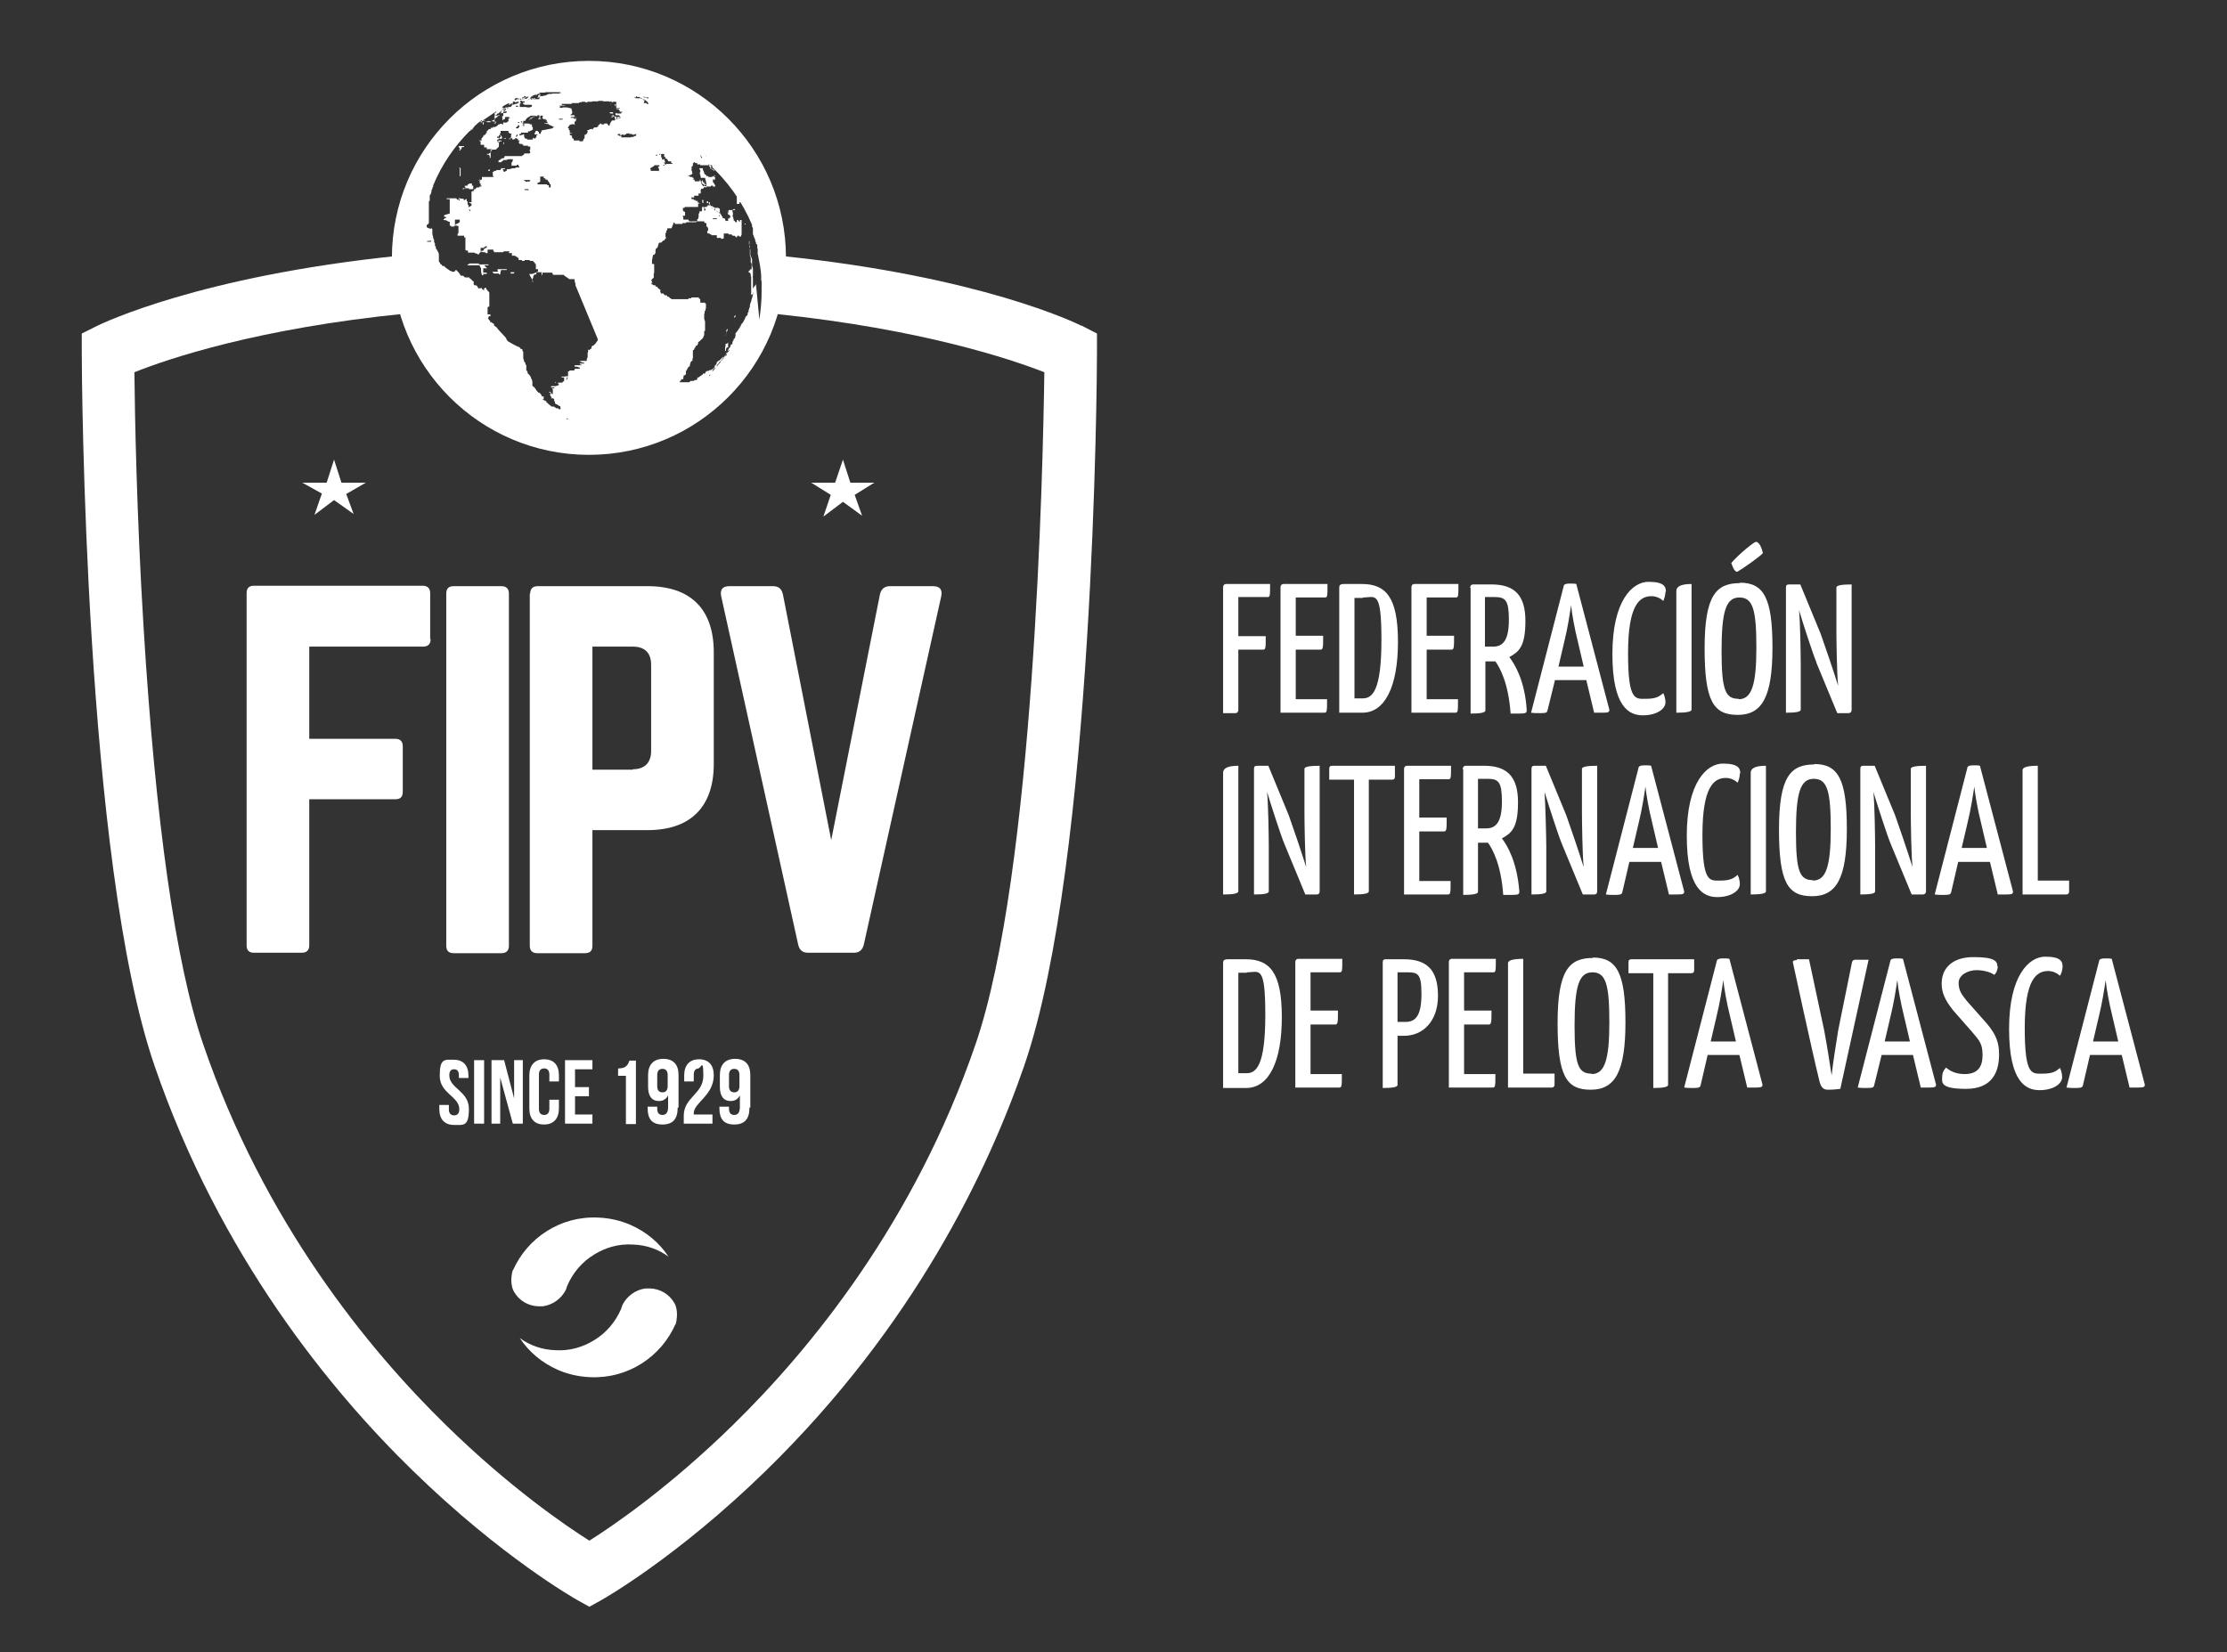 <svg xmlns="http://www.w3.org/2000/svg" id="Capa_1" viewBox="0 0 512 380"><rect x="0" y="0" width="512" height="380" fill="#333333" stroke="none"/><defs><style>      .st0 {        fill: #fff;      }    </style></defs><path class="st0" d="M281.2,163.9v-28.9s0-.7.7-.7h10.1c0,2.8,0,3-.6,3h-6.7v9h6.3c0,2.6,0,3.1-.6,3.1h-5.7v13.9s0,.7-.7.7h-2.8,0Z"></path><path class="st0" d="M305.1,160.8c0,2.9,0,3.1-.7,3.1h-10v-28.9s0-.7.7-.7h10.1c0,2.8,0,3.1-.6,3.1h-6.7v8.8h6.3c0,2.6,0,3.2-.6,3.2h-5.7v11.4h7.2Z"></path><path class="st0" d="M313.3,137.5h-1.9v23.1h1.9c2.2,0,4.3-1.7,4.3-13.4s-1.4-9.8-4.2-9.8M313.1,134.3c5.5,0,8.3,3,8.3,13.3s-3,16.3-8.2,16.3h-5.3v-28.8c0-.5.2-.8,1.1-.8h4.1Z"></path><path class="st0" d="M335.2,160.8c0,2.9,0,3.1-.7,3.1h-10v-28.9s0-.7.7-.7h10.1c0,2.8,0,3.1-.6,3.1h-6.7v8.8h6.3c0,2.6,0,3.2-.6,3.2h-5.7v11.4h7.2Z"></path><path class="st0" d="M343.5,137.3h-2.1v11.4h1.9c2.4,0,3.6-1.7,3.6-6.2s-.8-5.2-3.3-5.2M338,135.1s0-.7.7-.7h4.2c5.3,0,7.8,2.5,7.8,8.4s-1.5,7.1-3.7,8.3c1.3,1.7,3.6,5.5,4,12.2,0,.6-.1.8-1.7.8h-2c-.5-7.1-2.5-10.6-3.5-12h-2.3v11.3q0,.7-3.4.7v-28.9h-.1Z"></path><path class="st0" d="M358.3,153.3h5.8l-1.4-6c-.7-2.8-1.3-6.1-1.5-8.1-.3,2-.8,5.3-1.5,8.1l-1.4,6ZM364.8,156.4h-7.3l-1.7,6.9c-.1.5-.2.7-1.6.7s-1.3,0-2.2-.1l7.5-29.1c0-.4.5-.6,1.3-.6s1.2,0,1.6.1l7.6,28.9c0,.5-.1.7-1.5.7h-2l-1.8-7.5h.1Z"></path><path class="st0" d="M382.9,136.1c0,.8-.3,1.6-.5,2.1-.4-.4-1.4-1.1-2.7-1.1-2.7,0-5.4,1.9-5.4,13.1s1.7,10.5,4.2,10.5,3.1-.7,3.9-1.3c.3.6.5,1.4.5,2.1,0,1.6-2.1,3-5.2,3s-7-1.8-7-14.1,4.6-16.6,8.3-16.6,4,1.2,4,2.3"></path><path class="st0" d="M385.4,135.9q0-1.6,3.5-1.6v28.9q0,.7-3.5.7v-28h0Z"></path><path class="st0" d="M398,129.5c1.9-2.2,5.3-4.9,5.7-4.9.8,0,1.4,1.6,1.6,2.6-.7.8-4.5,3.5-5.9,4.3-.8,0-1.3-1.9-1.3-1.9M399.7,160.8c3,0,4.1-3.2,4.1-11.9s-.8-11.5-3.9-11.5-4.1,3.2-4.1,12.3.9,11,3.9,11M400,134c5.5,0,7.5,3.5,7.5,14.9s-2.4,15.5-8,15.5-7.6-3.2-7.6-15.3,2.6-15,8.1-15"></path><path class="st0" d="M417.6,152.3c-.8-1.9-3-8.7-4-12,.3,2.7.4,10.8.4,12.6v10.3c0,.5-1.1.7-3.4.7v-28.8c0-.5.2-.7.7-.7h2.6l4.7,11.4c.8,2.2,3,8.7,4,11.9h0c-.3-2.7-.4-10.7-.4-12.7v-9.9q0-.7,3.5-.7v28.9c0,.4-.3.7-.7.7h-2.6l-4.8-11.6h0Z"></path><path class="st0" d="M281.2,177.7q0-1.6,3.5-1.6v28.9q0,.7-3.5.7v-28h0Z"></path><path class="st0" d="M295.3,194.1c-.8-1.9-3-8.7-4-12,.3,2.7.4,10.8.4,12.6v10.3c0,.5-1.1.7-3.4.7v-28.9c0-.5.2-.7.7-.7h2.6l4.7,11.4c.8,2.2,3,8.7,4,11.9h0c-.3-2.7-.4-10.7-.4-12.7v-9.9q0-.7,3.5-.7v28.9c0,.4-.2.7-.7.7h-2.6l-4.8-11.6h0Z"></path><path class="st0" d="M314.7,179.3v25.7q0,.7-3.4.7v-26.4h-5.7v-2.5c0-.5.2-.7.7-.7h14.4v2.5c0,.5-.2.7-.7.7h-5.3Z"></path><path class="st0" d="M333.5,202.6c0,2.9,0,3.1-.7,3.1h-10v-28.9s0-.7.7-.7h10.1c0,2.8,0,3.1-.6,3.1h-6.7v8.8h6.3c0,2.6,0,3.2-.6,3.2h-5.7v11.4h7.2Z"></path><path class="st0" d="M341.9,179.1h-2.1v11.4h1.9c2.4,0,3.6-1.7,3.6-6.2s-.8-5.2-3.3-5.2M336.3,176.8s0-.7.7-.7h4.2c5.3,0,7.8,2.5,7.8,8.4s-1.5,7.1-3.7,8.3c1.3,1.7,3.5,5.5,4,12.2,0,.6-.1.8-1.7.8h-2c-.5-7.1-2.5-10.6-3.5-12h-2.3v11.3q0,.7-3.4.7v-28.9h-.1Z"></path><path class="st0" d="M359.1,194.1c-.8-1.9-3-8.7-4-12,.2,2.7.4,10.8.4,12.6v10.3c0,.5-1.1.7-3.4.7v-28.9c0-.5.2-.7.7-.7h2.6l4.7,11.4c.8,2.2,3,8.7,4,11.9h0c-.3-2.7-.4-10.7-.4-12.7v-9.9q0-.7,3.5-.7v28.9c0,.4-.2.7-.7.7h-2.6l-4.8-11.6h0Z"></path><path class="st0" d="M375.4,195h5.8l-1.4-6c-.7-2.8-1.3-6.1-1.5-8.1-.3,2-.8,5.3-1.5,8.1l-1.4,6ZM381.9,198.2h-7.3l-1.6,6.9c-.1.5-.3.7-1.6.7s-1.4,0-2.2-.1l7.5-29.1c0-.4.5-.6,1.3-.6s1.2,0,1.6.1l7.6,28.9c0,.5-.1.7-1.5.7h-2l-1.8-7.5h0Z"></path><path class="st0" d="M400,177.9c0,.8-.3,1.6-.5,2.1-.4-.4-1.4-1.1-2.7-1.1-2.7,0-5.4,1.9-5.4,13.1s1.7,10.5,4.2,10.5,3.1-.7,3.9-1.3c.3.6.5,1.4.5,2.1,0,1.6-2.1,3-5.2,3s-7-1.8-7-14.1,4.6-16.6,8.3-16.6,4,1.2,4,2.3"></path><path class="st0" d="M402.5,177.7q0-1.6,3.5-1.6v28.9q0,.7-3.5.7v-28h0Z"></path><path class="st0" d="M416.8,202.5c3,0,4.1-3.2,4.1-11.9s-.8-11.5-3.9-11.5-4.1,3.2-4.1,12.3.9,11,3.9,11M417.1,175.7c5.5,0,7.5,3.5,7.5,14.9s-2.4,15.5-8,15.5-7.6-3.2-7.6-15.3,2.6-15,8.1-15"></path><path class="st0" d="M434.7,194.1c-.8-1.9-3-8.7-4-12,.3,2.7.4,10.8.4,12.6v10.3c0,.5-1.1.7-3.4.7v-28.9c0-.5.2-.7.7-.7h2.6l4.7,11.4c.8,2.2,3,8.7,4,11.9h0c-.3-2.7-.4-10.7-.4-12.7v-9.9q0-.7,3.5-.7v28.9c0,.4-.3.7-.7.7h-2.6l-4.8-11.6h0Z"></path><path class="st0" d="M451,195h5.8l-1.4-6c-.7-2.8-1.3-6.1-1.5-8.1-.3,2-.8,5.3-1.5,8.1l-1.4,6ZM457.5,198.2h-7.3l-1.6,6.9c-.1.5-.3.7-1.6.7s-1.4,0-2.2-.1l7.5-29.1c0-.4.5-.6,1.3-.6s1.2,0,1.6.1l7.6,28.9c0,.5-.1.7-1.5.7h-2l-1.8-7.5h0Z"></path><path class="st0" d="M468.4,202.5h7.3v2.5c0,.5-.3.7-.7.7h-10v-28.6q0-1,3.5-1v26.4h0Z"></path><path class="st0" d="M286.6,223.7h-1.9v23.1h1.9c2.2,0,4.3-1.7,4.3-13.4s-1.4-9.8-4.2-9.8M286.4,220.6c5.5,0,8.3,3,8.3,13.3s-3,16.3-8.2,16.3h-5.3v-28.8c0-.5.2-.8,1.1-.8h4.1Z"></path><path class="st0" d="M308.5,247c0,2.9,0,3.1-.7,3.1h-10v-28.9s0-.7.7-.7h10.1c0,2.8,0,3.1-.6,3.1h-6.7v8.8h6.3c0,2.6,0,3.2-.6,3.2h-5.7v11.4h7.2Z"></path><path class="st0" d="M323.4,223.6h-2.1v11.4h1.9c2.4,0,3.6-1.7,3.6-6.4s-.8-5-3.3-5M317.9,221.3c0-.5.2-.7.7-.7h4.2c5.3,0,7.8,2.5,7.8,8.4s-3.5,9.2-7.8,9.2h-1.5v11.3c0,.5-1.1.7-3.4.7v-28.9h0Z"></path><path class="st0" d="M343.8,247c0,2.9,0,3.1-.7,3.1h-10v-28.9s0-.7.7-.7h10.1c0,2.8,0,3.1-.6,3.1h-6.7v8.8h6.3c0,2.6,0,3.2-.6,3.2h-5.7v11.4h7.2Z"></path><path class="st0" d="M350.1,246.9h7.3v2.5c0,.5-.3.7-.7.7h-10v-28.6q0-1,3.5-1v26.4h0Z"></path><path class="st0" d="M365.9,247c3,0,4.1-3.2,4.1-11.9s-.8-11.5-3.9-11.5-4.1,3.2-4.1,12.3.9,11,3.9,11M366.2,220.2c5.5,0,7.5,3.5,7.5,14.9s-2.4,15.5-8,15.5-7.6-3.2-7.6-15.3,2.6-15,8.1-15"></path><path class="st0" d="M383.5,223.8v25.7q0,.7-3.4.7v-26.4h-5.7v-2.5c0-.5.2-.7.7-.7h14.4v2.5c0,.5-.2.7-.7.7h-5.3Z"></path><path class="st0" d="M393.3,239.5h5.8l-1.4-6c-.7-2.8-1.3-6.1-1.5-8.1-.3,2-.8,5.3-1.5,8.1l-1.4,6ZM399.9,242.6h-7.3l-1.6,6.9c-.1.5-.3.7-1.6.7s-1.4,0-2.2-.1l7.5-29.1c0-.4.6-.6,1.3-.6s1.2,0,1.6.1l7.6,28.9c0,.5-.1.7-1.5.7h-2l-1.8-7.5h0Z"></path><path class="st0" d="M413.1,220.6h2.8l3.5,16.4c.7,3.8,1.3,7.6,1.7,10.3.3-2.7.9-6.6,1.5-10.3l3.1-15.3c.1-.7.3-1,.9-1h3l-6.5,29.7c-.9.1-1.6.2-2.9.2s-1.7-1-2-2.4c-1.7-6.9-5.9-26.4-5.9-26.4-.2-.7-.2-1,.8-1"></path><path class="st0" d="M433.3,239.5h5.8l-1.4-6c-.7-2.8-1.3-6.1-1.5-8.1-.3,2-.8,5.3-1.5,8.1l-1.4,6ZM439.9,242.6h-7.3l-1.7,6.9c-.1.5-.2.7-1.6.7s-1.4,0-2.2-.1l7.5-29.1c0-.4.5-.6,1.3-.6s1.2,0,1.6.1l7.6,28.9c0,.5-.1.7-1.5.7h-2l-1.8-7.5h.1Z"></path><path class="st0" d="M459.3,222.2c0,.6-.2,1.4-.8,2-.6-.5-2.2-1.1-4.1-1.1s-4.1,1.1-4.1,2.9.7,2.7,1.9,4.2l4.6,5.2c2.2,2.6,2.8,4.5,2.8,7.1,0,4.3-1.8,7.9-7.6,7.9s-5.5-1.4-5.5-2.5.3-1.7.9-2.4c.9.8,2.3,1.5,4.3,1.5,3,0,4.1-1.7,4.1-4.3s-.6-3.3-2.5-5.5l-4.3-4.9c-1.9-2.4-2.6-4.1-2.6-6.1,0-3.6,2.5-6.1,7.3-6.1s5.5.9,5.5,2.1"></path><path class="st0" d="M474.2,222.3c0,.8-.3,1.6-.6,2.1-.4-.4-1.4-1.1-2.7-1.1-2.7,0-5.4,1.9-5.4,13.1s1.7,10.5,4.2,10.5,3.1-.7,3.9-1.3c.3.6.5,1.4.5,2.1,0,1.6-2.1,3-5.2,3s-7-1.8-7-14.1,4.6-16.6,8.3-16.6,4,1.2,4,2.3"></path><path class="st0" d="M481.2,239.5h5.8l-1.4-6c-.7-2.8-1.3-6.1-1.5-8.1-.3,2-.8,5.3-1.5,8.1l-1.4,6ZM487.8,242.6h-7.3l-1.6,6.9c-.1.5-.3.7-1.6.7s-1.4,0-2.2-.1l7.5-29.1c0-.4.5-.6,1.3-.6s1.2,0,1.6.1l7.6,28.9c0,.5-.1.7-1.5.7h-2l-1.8-7.5h0Z"></path><path class="st0" d="M99,147c0,1.1-.6,1.7-1.7,1.7h-26.2v21.2h19.8c1.1,0,1.7.6,1.7,1.7v10.5c0,1.2-.6,1.7-1.7,1.7h-19.8v33.6c0,1.1-.6,1.7-1.7,1.7h-11c-1.2,0-1.7-.6-1.7-1.7v-81c0-1.1.5-1.7,1.7-1.7h38.8c1.1,0,1.7.6,1.7,1.7v10.5h0Z"></path><path class="st0" d="M115.3,134.8c1.1,0,1.7.6,1.7,1.7v81c0,1.1-.6,1.7-1.7,1.7h-11c-1.2,0-1.7-.6-1.7-1.7v-81c0-1.1.5-1.7,1.7-1.7h11Z"></path><path class="st0" d="M145.5,176.9c2.8,0,4.2-1.6,4.2-4.2v-19.8c0-2.7-1.4-4.2-4.2-4.2h-9.3v28.3h9.3ZM121.9,136.5c0-1.1.6-1.7,1.7-1.7h25.3c9.9,0,15.2,5.3,15.2,15.2v25.7c0,9.8-5.3,15.2-15.2,15.2h-12.7v26.6c0,1.1-.5,1.7-1.7,1.7h-11c-1.1,0-1.7-.6-1.7-1.7v-81h0Z"></path><path class="st0" d="M214.5,134.8c1.6,0,2.2.8,1.9,2.3l-17.8,80.1c-.3,1.3-1.1,1.9-2.3,1.9h-10.5c-1.3,0-2-.6-2.3-1.9l-17.7-80.1c-.3-1.5.3-2.3,1.9-2.3h10c1.3,0,2,.6,2.3,1.9l11.1,56.5,11.2-56.5c.3-1.3,1.1-1.9,2.3-1.9h10,0Z"></path><path class="st0" d="M155.3,304.7c.7-2.5.2-4.4-.3-5.1-1.1-1.9-3.1-3.2-5.5-3.3h-1.1c-2.3.3-4.3,1.8-5.3,3.8-.1.3-.2.6-.3.9-1.3,3-3.4,5.5-6.2,7.2-2.6,1.6-5.6,2.5-8.9,2.3-3.1-.1-5.9-1.1-8.2-2.8,2.1,3.2,5.1,5.7,8.7,7.3,2.3,1,4.8,1.6,7.5,1.7,8.7.4,16.3-4.7,19.6-12.2"></path><path class="st0" d="M117.9,292c-.7,2.5-.2,4.3.3,5.1,1.1,1.9,3.1,3.2,5.5,3.3h1.1c2.3-.3,4.3-1.8,5.3-3.8.1-.3.2-.6.3-.9,1.3-3,3.4-5.5,6.2-7.2,2.6-1.6,5.6-2.5,8.9-2.3,3.1.1,5.9,1.1,8.2,2.8-2.1-3.2-5.1-5.7-8.7-7.3-2.3-1-4.8-1.6-7.5-1.7-8.7-.4-16.3,4.7-19.6,12.2"></path><polygon class="st0" points="84.1 111 78.5 111 76.8 105.7 75.1 111 69.5 111 74 113.5 72.3 118.4 76.8 115 81.3 118.2 79.6 113.6 84.1 111"></polygon><polygon class="st0" points="201 111 195.5 111 193.8 105.7 192 111 186.5 111 191 113.8 189.3 118.8 193.8 115.4 198.2 118.6 196.5 113.8 201 111"></polygon><path class="st0" d="M104.3,243.7c2.2,0,3.4,1.3,3.4,3.7v.5h-2.2v-.6c0-1-.4-1.4-1.1-1.4s-1.1.4-1.1,1.4c0,3,4.5,3.6,4.5,7.7s-1.2,3.7-3.4,3.7-3.4-1.3-3.4-3.7v-.9h2.2v1c0,1,.5,1.4,1.2,1.4s1.2-.4,1.2-1.4c0-3-4.5-3.6-4.5-7.7s1.1-3.7,3.4-3.7"></path><rect class="st0" x="109" y="243.8" width="2.3" height="14.6"></rect><polygon class="st0" points="115 247.8 115 258.4 113 258.4 113 243.8 115.9 243.8 118.2 252.6 118.2 243.8 120.2 243.8 120.2 258.4 117.9 258.4 115 247.8"></polygon><path class="st0" d="M128.5,253v1.9c0,2.3-1.2,3.7-3.4,3.7s-3.4-1.3-3.4-3.7v-7.6c0-2.3,1.2-3.7,3.4-3.7s3.4,1.3,3.4,3.7v1.4h-2.2v-1.6c0-1-.5-1.4-1.2-1.4s-1.2.4-1.2,1.4v7.9c0,1,.5,1.4,1.2,1.4s1.2-.4,1.2-1.4v-2.1h2.2Z"></path><polygon class="st0" points="132.2 250 135.4 250 135.4 252.1 132.2 252.1 132.2 256.3 136.2 256.3 136.2 258.4 129.9 258.4 129.9 243.8 136.2 243.8 136.2 245.9 132.2 245.9 132.2 250"></polygon><path class="st0" d="M142.2,245.7c1.8,0,2.2-.9,2.5-1.8h1.5v14.6h-2.3v-11.1h-1.8v-1.6h.1Z"></path><path class="st0" d="M153.5,249.8v-2.6c0-1-.5-1.4-1.2-1.4s-1.2.4-1.2,1.4v2.6c0,1,.5,1.4,1.2,1.4s1.2-.4,1.2-1.4M155.8,254.8c0,2.5-1.1,3.8-3.5,3.8s-3.4-1.3-3.4-3.7v-.4h2.2v.5c0,1,.5,1.4,1.2,1.4s1.3-.4,1.3-1.8v-2.7c-.4.8-1.1,1.3-2.1,1.3-1.7,0-2.5-1.2-2.5-3.3v-2.7c0-2.3,1.2-3.7,3.5-3.7s3.5,1.3,3.5,3.7v7.5h-.2Z"></path><path class="st0" d="M160.7,245.7c-.7,0-1.2.4-1.2,1.4v1.6h-2.2v-1.4c0-2.3,1.2-3.7,3.4-3.7s3.4,1.3,3.4,3.7c0,4.6-4.6,6.3-4.6,8.7s0,.2,0,.3h4.3v2.1h-6.6v-1.8c0-4.3,4.5-5,4.5-9.2s-.5-1.7-1.2-1.7"></path><path class="st0" d="M170,249.8v-2.6c0-1-.5-1.4-1.2-1.4s-1.2.4-1.2,1.4v2.6c0,1,.5,1.4,1.2,1.4s1.2-.4,1.2-1.4M172.3,254.8c0,2.5-1.1,3.8-3.5,3.8s-3.4-1.3-3.4-3.7v-.4h2.2v.5c0,1,.5,1.4,1.2,1.4s1.3-.4,1.3-1.8v-2.7c-.4.8-1.1,1.3-2.1,1.3-1.7,0-2.5-1.2-2.5-3.3v-2.7c0-2.3,1.2-3.7,3.5-3.7s3.5,1.3,3.5,3.7v7.5h-.2Z"></path><path class="st0" d="M166.8,79.1v.2h0v.2h0v.2h0q0,0-.1.2h0v.2h0v.2h0v.2h0v.2s.1,0,.2,0v-.4s0,0,.1-.2c0,0,0,0,.1-.2,0,0,.1,0,.2,0h.1v-.3h0v-.2h0v-.2h0v-.2h0v-.3s-.1.2-.2.3"></path><path class="st0" d="M167.3,75.6s0,.4-.1.5c0,0-.2.3-.2.4,0,0,0,.3-.1.4,0,0,0,0-.1.2v1.3h0v-.5h0v-.5h0v-.3h.1v-.3h0c0,0,.1-.2.1-.3h0v-.2h0v-.4"></path><path class="st0" d="M169.1,72.5s-.2,0-.2.2h-.1v.3h.2v-.2s.1,0,.1,0v-.2"></path><path class="st0" d="M171.7,46.7h0c0,0-.1-.2-.1-.3l-.2-.3s-.1,0-.2-.2h-.1v-.2q0-.1-.1-.2c-.1,0-.1,0-.1-.2,0,0-.2,0-.3,0,0,0,0,0-.1,0v-.2c0-.1-.1,0-.1,0h-.1v.3c0,.1-.1,0-.1,0v-.2s-.1,0,0-.2v-.2s0,0-.1,0h-.2c-.2,0,0,0,0,0h0v-.2h0c0-.2,0,0,0,0h-.2s-.1,0-.1,0v-.2c0,0,0,0,0,0h-.1v.4h0q0,0-.1,0c-.1,0,0,0,0,0h.1v.4c0,.1,0,0,0,0h-.1v.3h0v.5h0v.3h0v.2h0c0,.2,0,0,0,0h0v.2h0v.2h.6v-.2h0v-.2h.7c.1,0,0,0,0,0h.2v-.5h0"></path><path class="st0" d="M169.6,44.2s0,0,.1.2h.4c0,0-.1-.3-.1-.4v-.2h-.1v-.4c0-.2.1-.2,0-.2s-.1,0-.2.2c0,0,0,.2-.1.2h-.1v.2h0s.2,0,.2.2"></path><path class="st0" d="M119.6,82.1s0,0,0,0v-.2h0q0,0,0,0h0v.2h0c0,0,.2,0,.2,0h0c0,0,.2,0,.2,0,0,0,0,0-.2,0"></path><path class="st0" d="M161.2,76.9h0"></path><path class="st0" d="M111.7,45.8h.9s.2,0,.2,0v-.2s0,0,0,0v-.4s0,0,0,.2h-.3c0,0,0,0-.2,0h-.7c0,0,0,.2,0,.2h0c0,0,.2,0,.3,0"></path><path class="st0" d="M110,44h.6v.2c0,0-.2,0-.2,0,0,0-.2,0-.2,0s0,0-.2,0c0,0-.2-.2,0-.2M109.6,43.9h0c0,0,0,0,0,0h0s0,0,0,0h-.6c0,0,0,0-.2,0h-.2q0,0,0,0h0v.2h0v.3h0v.2c0,0,0,.2,0,.2,0,0,0,0,0,0h0v.9c0,.1,0,0,0,0h.2v-.2h0v-.2h0v-.3c0-.1,0,0,0,0h0v-.2h0c0-.3,0-.4,0-.4h0v-.2h0v-.2h.2s0,0,0-.2h0v-.2h.7v.6s-.2,0-.2.2h0v.2h0q0,0,0,0h.2v.7h0v-.2h0v-.2h0v-.2h0q0,0,0,0c0,0,0,0,0,0h0v-.2h0s0,0,0,0c0,0,0,0,0,0v.2h0v-.2h0v-.2s0,0,0-.2c0,0-.2,0,0,0h0c0,0,0-.2,0-.2h-1.1"></path><path class="st0" d="M111.4,46.2s0,0-.2,0h-1q0,0,0,0h0c0,0-.2,0-.2,0h0c0,.2.2,0,.2,0h-.4q0,0,0,0h0q0,0,0,.2h0c0,0,.3,0,.4,0h.5q0,0,0-.2s.2,0,.3,0,.2,0,.3,0h.2s0,0,.2-.2v-.2h-.2"></path><path class="st0" d="M105.9,38.6v1.1h0v.7s0,0-.2.2v.3q0,0,0,0v-.4h0v-.2h0v-1.7s-.2.2-.2,0h-.2"></path><path class="st0" d="M107.1,43.1s-.2,0-.2.2h-.2s-.2,0-.3,0v.2h.2c0,0,.3-.2.3-.2h0q0,0,0,0h.6q0,0,0,0h.3v.2c0,0,.2,0,.2,0h.6q.1,0,.2,0h0c0,.2,0,0,0,0s0,0,0-.2v-.2h0v-.4h-.3c0,0,0,0,0-.2v-.3c0,0,0,0-.2,0h-.3c0,0,0,0-.2,0v.2s-.2,0,0,0h-.3c0,0,0,.3,0,.3h-.4s-.2,0-.3.2"></path><path class="st0" d="M105.4,33.6h.2s0,0,0,0h0q0,0,0,0s.2,0,.2,0h0c0,0,0,0,.2,0h.5s.2,0,.2,0h0s0,0,0,.2h-.3q0,0,0,0h-.2s0-.2,0-.2c0,0,0,0,0,0,0,0,0,.3,0,.4q0,0-.2.2s0,0,0,.2h-.4v.2h.3"></path><path class="st0" d="M162,35.2h-.2q0,0,.1,0h0M162.3,35.5v.2h-.1q0-.2-.1,0h0q0,0,.2,0h.1v.3M161.4,36.1v.2h-.2v-.2h-.1v-.4h.1v.3c0,.2,0,0,0,0M171.4,51.4v.2h0q0,0-.1,0h-.1v-.2h.3M169.5,50.6h.1v.3h0v-.3M168.2,51.3h0c0,0,.1,0,.2,0h.5q0,0,.1,0h.1q0,0-.1,0h-.4q0,0-.1,0h-.3v-.2M164.8,49.9h0v.5c0,.1,0,0,0,0h-.3q0,0-.1,0h-.1s-.1,0-.2,0h-.1q0,0-.1,0h0v-.2h.9v.2h0M162.2,48h0v.2h0v.2h-.1q0,0-.1,0h-.1v-.2h0v-.2h0v-.2h0v-.2h.1v.2h0v.2c0,0,0,0,0,0M161.6,46s.1,0,.1,0h0v.3h0v.4h-.2v-.2h0v-.2h-.1v-.2h0q0,0,.1,0v-.2M173.8,65.3q0,.2-.2.3v.2c-.3.2-.2,0-.3.2-.2.3,0,.4-.2.3v-2.3c0-.2-.1-.4,0-.5v-1.6c0,0,0-.3-.1-.5,0,0-.1-.3-.1-.3v-1.3s0-.3-.1-.4c0,0,0-.2-.1-.3,0,0-.1-.3-.2-.4v-1.2c0,0,0-.2-.1-.3v-.8h0v-.6.8h0s0-.2-.1-.2v-.4h0v-.2h0v-.4c-.1,0-.1.2-.1.2v.6h.1v.7s.1,0,.1.2v1.7s.2.3.2.5v1.1s.1,0,.2.2v1.3c0,0-.4,0-.4.2s-.3.2-.3.3v.2s.3,0,.3.2l.2.2v.5c0,0,.1,0,.1.3v3.5c0,0,0,.2-.1.2,0,0-.1,0,0,0,0,0,.1,0,.1,0v.4s0,.2,0,0l.2-.2c.2,0,.2-.2.2-.2h0c0,0,0-.2.1-.3-.1.7-.3,1.4-.5,2v.2c-.1,0-.1.2-.2.4,0,.2-.1.3-.1.4v.3s0,.2-.1.3c0,0-.1.2-.1.3s-.1.2-.1.3v.4c-.1,0-.2,0-.2.2v.2s0,.3-.2.4c-.1,0-.2.2-.3.3-.1.2,0,.2-.1.3,0,0,0,0-.1.2,0,0,0,.2-.1.2,0,0-.2.3-.2.4,0,0-.1.2-.2.3,0,0-.1,0-.2.2,0,0,0,0-.1.2,0,0-.1,0-.1.2v.2s0,0-.1,0h-.1c-.1,0,0,0,0,0v.2q0,.2-.1.2s-.2,0-.2.2-.1.2-.1.2l-.2.2s0,.2-.1.2l-.3.3v.7q0,0-.1.2v.2c-.1,0-.1.2-.2.2,0,0-.1,0-.1,0v.2q-.1,0-.1.2s0,.2-.1.2c0,0-.2,0-.1.2v.2c0,0,0,.2-.1.3,0,0-.1,0-.1,0,0,0-.2,0-.2,0v.2c0,0-.1.2-.1.3,0,0,0,.2-.2.3-.1,0,0,0-.2.3-.1.2-.2.2-.2.3v.6s-.2,0-.2.2v.2c-.1.2-.2.2-.3.3h-.1c0,0-.2.2-.2.2h-.3l-.2.2-.3.3c-.1,0-.2.3-.3.3h-.2c0,0-.1.2-.2.3h-.1q0,0-.1,0h0v.3s-.1,0-.1.2v.2c-.1,0-.2,0-.3,0h0c0,0,0,.3-.1.4v.2h-.1q0,0-.1.2s-.1,0-.2.2h-.2s0,0-.2.2c0,0-.2,0-.3,0,0,0-.1,0-.3.2-.1,0-.2,0-.3,0s-.1,0-.2.2c0,0-.1,0-.2,0v.2c0,0-.1,0-.1.2,0,0-.1,0-.2,0,0,0,0,0-.1,0h-.2c0,0,0,.2-.1.3h-.1c0,0,0,0-.2.2-.2,0-.1,0-.3.2-.2,0,0,0-.3.2-.2,0-.3,0-.3.2v.2s0,0-.2.2c-.1,0-.3,0-.3,0,0,0-.2,0-.3.2q-.1,0-.2,0c-.1,0-.2,0-.3,0h-.2c-.1,0-.3.3-.3.3h-.2s-.1,0-.2,0h-.3c-.1,0-.1,0-.2,0h-.2s-.1,0-.2,0h-.9v-.3h.1s.2,0,.2-.2,0-.2.1-.2h0c0,0,.1,0,.2,0,0,0,.1,0,.2,0v-.5c.1,0,.1-.3.1-.4s.1,0,.2,0c0,0,.2,0,.2-.2h.1v-.4c0-.2,0-.4.1-.5,0,0,0,0,.2-.3.1-.2.1-.3.2-.4q0,0,.2-.2c0,0,.2,0,.2-.2v-.2q0,0,.1-.3c0-.2.2-.5.3-.6.1,0,.2,0,.2,0v-.6c0,0,.2,0,.1-.3v-1.4s0-.2.1-.2c0,0,.2,0,.2-.2s.2-.3.3-.5q0-.2.1-.3s.1,0,.2,0c0,0,.2-.2.2-.3,0,0,0,0,.1-.2v-.2c0,0,0-.2.1-.2,0,0,.2,0,.3-.2,0,0,0,0,.2-.2.1,0,.1,0,.2-.2,0,0,.1,0,.2-.2.1,0,.2-.2.2-.2v-.2s.2-.2.2-.4v-.9s.1,0,.2,0v-.9h0v-.3s.1,0,0,0h0v-.3s.1,0,0,0v-.7s0,0-.1-.2c0,0,0-.2-.1-.3v-1.3h.1v-.3h0v-.2s.1-.2.2-.2,0,0,0-.2h0v-.2h.1v-.4h0v-.3c0-.2,0,0,0,0v-.5h0c0,0-.1,0-.2,0v-.2s-.1,0-.1,0,0-.3,0-.2v.2c-.1,0-.2,0-.3,0h-.7v-.2h0v-.6c-.2-.2-.3,0-.3-.2s-.1,0-.1-.2,0,0-.1,0h-1.5s0,0-.1.2h-.6c0,0,0,.2-.1.2h-.6c0,.2,0,0,0,0h-.7c-.1,0-.2,0-.2,0h-.5s0,0-.1,0h-.3q-.1,0-.2,0s-.2,0-.2,0h-.5s-.1,0-.2,0h-.2c0,0-.2,0-.3-.2-.1,0-.2,0-.3-.2,0,0-.2-.2-.3-.2h-.2s0-.2-.1-.3h-.1c0,0-.2,0-.3,0s-.1,0-.2-.2h-.1q0,0-.1-.2t-.1,0h-.4c0,0,0-.2-.1-.2,0,0-.1,0-.1-.2v-.2h0c0,0,.1-.3,0-.3h0s-.1,0-.2,0v-.2h-.2c0,0-.2-.3-.2-.3h0s-.1,0-.1,0v-.2h-.4v-.3h0c0,0,.2,0,.1,0h0c0,0-.1,0-.2,0-.1,0-.2,0-.2,0-.1,0-.1-.2-.2,0h-.1v-.2h-.2q0,0,.1,0c.1,0,.2,0,0,0s-.2,0-.2,0v-.4h.2c0,0,.2,0,.1,0,0,0-.2,0-.2-.2h0q0,0-.1-.2h0c0,0,0-.3-.1-.3h0c0,0,.1,0,.1,0,0,0,.1,0,.2-.2,0,0,.3-.2.3-.3v-1h.1v-1.1h0v-.3h0v-.5s0-.2-.1-.2h-.2c0,0-.1,0-.2,0v-.9h0c0,0,0-.3.1-.2h0v-.5c0,0,.1,0,.1-.2s0-.2.1-.3h.1c0,0,.2,0,.3-.3,0,0,.1,0,.1-.2v-.5c0,0,.1-.4.1-.4,0,0,.1,0,.2-.2.1,0,.2,0,.2-.2s.1-.2.1-.3,0,0,.1-.3v-.2h0c0,0,.2-.2.2-.2h.3s.2,0,.3-.2c0,0,.2-.2.3-.3,0,0,.2,0,.2,0,0,0,.1-.2.2-.2v-.2c.1,0,.2,0,.2-.2v-.2h0c0,0-.1,0-.1,0v-.9s.1,0,.2-.2h0v-.4h.1c0,0,.1,0,.1-.3s0,0,.1-.2h.9q0,0,.1-.3c.1-.2.1-.4.2-.4v-.2c.1,0,.1,0,.1-.2v-.2s.1,0,.2,0h.1s0,.3.1.3h.8c0,0,.1,0,.2,0,0,0,0,0,.1,0h.1c0,0,.1,0,.2,0h.3v-.2s.1,0,.2,0h.1q0,0,.1,0h.1c0,0,.1,0,.2,0h.1s0-.2.2-.2h1c0,0,.1,0,.2,0h.7c0,0,.2,0,.2,0,0,0,.3-.2.4-.2h1.2c0,0,.1,0,.2,0h.1v.2h0l.2.2h.2c0,0,.1,0,.1,0v.2h0v.3h0v.3h.2c0,.2.2.3.2.3h0v.7h-.2v.4s0,0,.2.2h.3c0,0,.2.2.2.2,0,0,.2,0,.2,0s0,0,.1.2c0,0,.2,0,.2,0h.4q0,0,.1,0h.2c0,0,.2,0,.2,0h.1v.3h0v.3h.2s.2.2.2,0h.4c0,0,.2,0,.2.2s.1,0,.1,0h.4s0,0,.1-.2h0v-.2h0v-.3c0-.2,0,0,0,0v-.2h0v-.3h1s.1,0,.1,0v.2h.7c0,0,.2.3.2.3h.4s.2,0,.2.2h0c0,0,.2,0,.2,0v.2s.1,0,.1,0h.1v-.2c.1,0,.1,0,.2-.2h.3v.2h.3s.1,0,.1,0c0,0,.1,0,.1-.2s.1-.2.1-.2v-3.4h0c0,0-.1,0-.2,0h-.2v.4s0,0-.1,0c0,0,0,0-.1,0v-.2c-.1,0-.1,0-.2-.2h-.1q0,0-.1,0h-.1v.5h-.3c0,0-.1-.2-.2-.3s0-.2,0-.2c0,0,0,.2-.1.2h-.1v-.4h-.1v-.4h0c0,0-.1-.2-.2-.2h0c0-.2.1-.3.1-.4h0v-.6s-.1,0-.1,0h0v-.3h0v-.2h0c0,0,.1,0,.1,0h.5v-.2c0-.1,0,0,0,0h-.4l-.2.2h-.1c0,0-.1,0-.1,0h-.2q0,0-.1,0h-.1c-.1,0-.2,0-.2,0h0c0,0-.2.2-.2.2h0c0,0,.1.2.1.2h0v.2h-.2v-.2h-.1q0,0,.1.2v.2h.1v.3h.3q0,0,.1.2h.1v.2c0,.2,0,0,0,0h0v.3s-.2,0-.2,0,0,0-.1,0h-.4q0,0,.1,0h.1s0,0,.1,0,0,0,0,0c.1,0,.2.2.2.2h-.1c-.1,0-.2-.2-.2,0v.2h0v.4h0c0,0,0-.1,0-.1,0,0,0,0-.2,0h-.1q0,0-.1,0h-.2v-.2h0c0,0-.1,0-.1-.2h0c0,0-.1-.2-.1-.2h0s.2,0,0,0c-.1,0-.2,0-.3,0,0,0-.2,0-.2-.2,0,0,.1,0,0-.2-.1,0-.2,0-.2-.2v-.2h-.2v-.2h-.1v-.2c0,0,0,0-.1,0v-.9s-.2-.3-.4-.3-.2,0-.2,0c0,0-.2,0-.3,0h-.1c-.1,0-.2,0-.2,0h0c0,0-.1,0-.2-.2-.1,0-.2,0-.2,0,0,0,0-.2-.1-.2h-.2c-.1,0-.2,0-.2,0h0c0,0,0-.3-.1-.3,0,0,0,0-.1-.2v-.4h-.2v.3h0c0,0-.1,0-.1,0s0-.2-.1-.2h0v-.3h-.3c0,0-.2,0-.2,0h0s.1,0,.2,0h0v.4h0q0,0,.1,0h.1c0,0,.1,0,.2,0h0c0,0,0,.2.2.3,0,0,.1,0,.1,0,0,0,.1,0,.1.2v.4h.1s.2,0,.3.2c0,0,0,0,.2.2h.5v.4h.2c0,0,.2,0,.2.2,0,0,.1,0,.2,0h0c0,0,.1,0,.2.2,0,0,0,0,.1,0h.1v.3h-.2s0,0,0,0h0v.2h0v.2s.1,0,.2,0h.1v.2h-.1c0,.2,0,0,0,0h0c0,0-.1,0-.1,0h0v-.3h0v-.6c-.1,0-.1,0-.1,0h0q0,0-.1,0h-.1v-.2h-.3v-.2c0,0,0,0-.1,0h-.3q0,0-.1-.3l-.2-.2h0c0,0-.2,0-.2,0h0c0,0-.1,0-.1,0h-.1v-.3s-.1,0-.1,0h0c0,0-.1,0-.1,0v-.2h0v-.2h-.4q0,0-.1,0h-.2v.2h0c0,0-.1,0-.2,0s0,0,0,0v.2h0c0,0-.1,0-.1,0h-.9c0,0-.1,0-.1,0h0v.4h0v.2h0v.2h0q0,0-.1.2c-.1,0,0,0-.1,0h-.4v.4h0c0,0-.1,0-.1,0v.2h-.1v.2h0v.2h0q0,0,.1.2h0q0,0-.1,0h0v.2q0,0-.1.2v.2h0c0,0-.1,0-.1,0h-.1v.5h-1.2c0,0,0,.2-.1,0h-.1s0,0-.1,0h-.4v-.2s-.1,0-.1,0v-.2s-.1,0-.2,0h-.5q0,0-.2,0h-.3v-.2h0v-.2h0v-.2h0q0,0-.1,0h0v-.3c0-.1,0,0,0,0h0c0,0,.3,0,.3,0,0,0,.2,0,.2,0v-.5h0v-.3h0c0,0-.2-.2-.2-.2h-.2v-.2h-.1v-.2h0v-.2h0v-.2h.4v-.2h.4s0,.2,0,0h1.1c0,0,.2,0,.3,0h1.3v-.8c0-.1,0,0,0,0h0c0,0,.2,0,.2,0,0,0,.2,0,.2,0h0s0,0-.2-.2h-.3v-.4h0c0,0-.1,0-.2,0h-.3v-.2h0c0,0,0,0-.1,0h-.3v-.2h-.5v-.2h0c0,0-.1-.2-.1-.2h0q0,0,.1,0h.4q0,0,.1,0h.1v-.2h0c0,0-.1-.2,0-.2h.7q0,0,.1,0h.2v-.5h.4q0,0,.1,0,.1,0,0,0v-.2h0s0,0,0,0h0v-.7h0q0,0,.1,0h0v-.2h.2c0,0,.1,0,.2,0h.1v-.2h0c0,0,.2,0,.2,0h0v-.2h-.1q-.1,0,0,0v-.2h0q0,0-.1,0h-.1v-.2h-.1c0,0-.2-.2-.2-.3v-.2h-.1v-.3h.2-.1c0,0,0-.2.1-.2s0,0,0,0h0v-.2h0s.2,0,.1,0v.2s.1,0,.1,0h0v.3s0,0,.1,0h.2v.2h0v.2h.3s-.1,0,0,0h0c0,.3.2.3.1.3h0s0,0-.1,0,0,0-.1,0h-.2v.2h.2q0,0,.1,0h0v.3h.2v-.2h.4s.1,0,.1,0h.1q0,0,.1,0h.3q0,0,.1-.2h.4v.2h.3s.1,0,0,0h-.1.4s0,0-.1-.2h0c0,0,0-.2-.1-.3,0,0,0,0-.1-.2h-.1v-.2s-.2,0-.2-.2v-.4h0v-.4s0,0,0,0h0q0,.2.1.3h.4v-.2h0v-.2h0v-.2h-.2c0,0-.1,0-.1-.2s0,0,0,0h.1q0,0,.1,0h.7c.1,0,0,0,0,0h-.3q-.1,0-.2,0h-.1v-.2c-.1,0-.2.2-.3.2h-.2s0,0-.2.2h-.8s0,0-.1-.2h-.4s0-.3-.1-.3h-.2v-.2h-.1c0,0-.1,0-.1-.2v-.2h-.1q0-.3-.1-.4h0c0,0-.1,0-.1,0h0v-.5h0c0,0-.1,0-.1,0h0c0,0,0,0-.1,0h-.5c-.2,0-.1,0-.1,0v.2s.1,0,.1,0h0v.2h.1c.1,0,0,0,0,0h0v.3h0v.2h-.1v.2h0v.3h0q0,0,.1,0c.1,0,0,0,0,0h0v.2h0v.2h.1c.1,0,0,0,0,.2v.2h.6s0,0,.1,0h.2q0,0,.1,0v.2h0c0,0,.1,0,.1,0h0v.2h0q0,0-.1,0c-.1,0,0,0,0,0h0c0,0,.1.2.2.3h0c0,0,.1,0,0,.2v.2s0,0,0,0h.1v.6h0v.2h-.2v.2h-.1s0,0-.1,0h-.1v-.2h0q0,0,0,0h0v.2h-.1v-.2h.1c0,0-.1,0-.1,0h0v-.2h-.1q0,0,.1,0h0q0,0,.1,0h0v-.2h-.1q0,0-.1,0h-.1s-.1-.2-.2-.3h0v-.2h-.2c0,0-.1,0-.1-.2h0v-.2h-.1v-.2h0c0,0-.1,0-.1,0h0v.2c0,0,0,0,0,0,0,0,0,0-.1.2h-.7s0,0-.1,0h-.1s0,0-.1,0h-.1v-.2h0v-.2h-.1s0,0-.1,0h-.1c0,0-.1,0,0-.2,0,0,0,0,.1,0s.1,0,0,0h-.1.1v-.2h0q0,0-.1,0h-.2v-.2h.1-.2c0,0,0,0,0,0h-.2s0,0-.1,0h-.1l-.2-.2h-.3c0,0,.2-.3.2-.2h.3c0,0,.1,0,.1,0v-.2h.2-.2q0,0,.1,0h.2v-.2h.1v-.2h0c0,0-.1,0-.1,0h0v-.2h0v-.2h0c0-.2,0,0,0,0h-.1v-.3s-.1,0,0-.2h0s.1,0,0,0h0s-.1,0,0,0c0,0,.1-.2,0-.2h-.1c-.1,0,0,0,0,0h0c0,0,.1,0,.2,0s0,0,0,0h-.2.3-.2v-.2h0v-.2h0c0,0,0,.1,0,.1h.2v-.2h0c0,0,.1,0,.1,0v-.4c0-.1,0,0,0,0h0v-.2h.1s0,0,.1,0h0v-.2h0c0,0,.1,0,.1,0h0v.2h0q0,0,.1,0h-.1v-.2h0q0,0,.1,0h0q0,0,0,0h0s0,0,.1,0,0,0,0,0h0v.2h.5v.3h.6s.1,0,.1,0v.2h.4s.2,0,.3,0c0,0,.1,0,.2,0h.4s.1,0,.2,0h.4s.1,0,.1,0h.2q0,0,.1,0h.1s0,0,.1,0h.1q0,0,.1,0v.2h.1v.2h-.2s-.1,0-.1,0h-.7s-.1,0-.2,0h-.1q0,0,.1,0c.1,0,0,0,0,0h.8v.3h.1s.2,0,.2,0h0v.2h0v.2h.2c0,0,.1,0,.1,0h0c0,0,.1.3.2.2h0c0,0,0-.3-.1-.3h-.2c0,0-.2,0-.2,0h0c0,0-.1-.2-.1-.2h0q0,0,0,0h0c0,0,.1,0,.1,0h.1s-.1,0-.2,0h-.1c0,0-.1,0-.2,0h0v-.3h-.1v-.2s-.1,0-.1,0-.2-.5-.2-.6h0c4.3,3.8,7.7,8.6,10,14h0v.2c0,.2,0,.3.1.4,0,0,.1,0,.1.2v1.4s.2.3.2.4q0,.2.1.3s0,.2.1.2c0,0,.1.2.1.3v.2c.1,0,.1.4.2.5v.2c0,0,0,0,.2.2,0,0,.1,0,.1.2v.7s.1,0,.1.2v1.1s0,.2.1.2v.2h0c.3,1.5.6,3,.7,4.5h0v.4h0v.8c.1,0,.1.2.1.3v.9h0v.2h0v1.2c0,2.1-.2,4.2-.5,6.2h0v.4M163.4,86.2h0c-.1,0-.2.2-.3.2,0,0-.2,0-.1,0,0,0,.1-.2.2-.3,0,0,.2-.2.3-.2,0,0,.2,0,.2-.2v-.2s.1,0,.1-.2v-.2h.1q0,0,.2-.3s.1,0,.2,0v-.2q.1,0,.2,0s.1,0,.2-.2c0,0,.1,0,.1-.2v-.2q.1,0,.2-.2h0q0,0,.2-.2s.1-.2.2-.3c0,0,0-.2.2-.2,0,0,.2,0,.2,0v-.2q0,0,.1-.2s.2,0,.2-.2,0,0,.1-.2c0,0,.2,0,.2-.2,0,0,.1,0,.2-.2,0,0,0,0,.1-.2,0,0,.1,0,.2-.2,0,0,0,0,.1-.2v-.2c.1,0,.3,0,.3-.2v-.2s.2,0,.2-.2h.2c-1.4,2-2.9,3.9-4.6,5.7M148.2,23.1s0-.1-.2-.1-.1,0-.2-.1v-.2c0-.1-.1,0-.2.1h-.2c-.1,0,0,0-.1-.1h0v-.2h-.2c-.1,0,0,.1,0,.1h-1c0-.2,0-.1-.1-.1h-.2q0-.1-.1-.1h-.2.6c.2,0,0,0,0,0h.1v-.2h0s0-.1.1-.1c0,0,0-.1,0,0s.2.2.2.2h.5s.1,0,.1.1c0,0,.1,0,.2.1,0,0,.2,0,.3.1h0q0,.1-.2.1c-.2,0,0,0-.1,0h-.6c0-.1-.1-.1-.1-.1h0s.1.2.2.2h1.1c0,.1.3.1.3.1,0,0,0,.1.1.1,0,0,.1,0,.2.2,0,0,.2,0,.3.2,0,0,.2.2.2.3,0,0,.2.1.1.2h-.3s-.1,0-.2-.2h-.6c-.1,0,0,0,0,0M146.3,30.8v.2h-.1v.3h-.3c-.2,0,0,0,0,0h-.2v.2h-.6c0,.1-.1.1-.3.1h-.9c0-.1-.2,0-.2,0h-.8s-.2,0-.1-.1h.2c.2,0,0,0,.1,0h-.2c-.1,0,0,0,0-.1h0c0-.2,0-.1,0-.1h-.7.1v.8h0s0-.4.1-.3c0,0,0-.2.1-.1,0,0,.1-.1.1-.2v-.2h-.2v-.2s.2,0,.1,0h-.6s-.1,0,0,0h.1v-.2h.1q0-.1.1-.1c.1,0,0,0,0,0h.4v.4h.1q0-.1.1-.1h.1v-.2c0-.1,0,0,.1-.1h0v.2h.1q0-.1.1-.1h.1c0,.1,0,.2.1.2h0c0-.1.2-.1.2-.1h.1c0-.2,0-.1,0-.1h.3v-.2h.5c0-.1,0-.1.1-.1.1,0,0,0,0,.1h0q0,.1.2.1h.5q0,.1.2.2h0M140.9,25.9s.1,0,.1.1h0q0,.1-.1.1h-.5s-.1,0-.2-.1v-.2h.7M128.5,27.7v-.2s0-.2.1-.2h.7q0,.1.1.1h0c0,.1-.1.1-.2.1h-.7c-.1,0-.2-.1-.2-.2M141.2,27.7h-.5s-.1.2-.2.3c0,0-.1,0-.1.1s-.1.4-.2.4c0,0,0,.4-.1.4h-.2s-.2-.4-.2-.3c0,0-.1-.2-.2-.2h-.6v.2h-.6c-.1,0,0,0,0-.1,0,0-.1,0-.2-.1h-.2v.2h0q0,.1-.1.1h-.2c-.1,0,0,.1,0,.2h0q0,.1-.1.1c-.1,0,0,0,0,0,0,0,0,.1-.1.2h-.2q0,.1-.1.1h-.5q0,.1-.1.1h0q0,.1-.1.1s0,.1-.1.2c0,0-.1.1-.2.1h0v-.2h0v-.2h0c0-.1,0,0,0,0h0v.2h-.1q0,.1-.1.1h-.4v.2h-.5c0,.1.1.2.1.2h0v.3h-.3.2c0,0,0,0,0,0v.2h0c0,.1,0,.2-.1.2s0,0,0,0h-.2v.2h-.4c0,.1.1.1.1.1v.6s0,.1-.1.1h0s0,.2-.2.3v.2h-.1v.2h-.5s-.1,0-.1,0h-.2c0,0,0,0,0-.2s0,0-.1,0h0q0,0-.1,0-.1,0-.1,0h0q0,0-.1,0h-.6s-.1,0-.2,0h-.1v-.2h0v-.2h-.2v-.2s0,.1-.1.2h0v-.2h-.1v-.4c0-.1,0,0-.1,0v-.2h-.3c-.1,0,0,0,0-.1h-.1v-.2h0q0-.1.1-.1h.4q0-.1-.1-.1h-.4c-.1,0,0,0,0-.1v-.4s0-.2-.2-.2v-.4h-.2v-.3h0q0-.1.2-.1c.2,0,0,0,.1,0h0q0-.1-.1-.1h0v-.2h.2c.1-.1,0-.1,0-.1h.1s.1,0,.1-.1h.4c0-.1.1-.1.2-.1h.3-.2c-.2,0-.1,0-.1.1h.2s.2.2.2.1h0q0-.1-.1-.1h0v-.5s0-.1.1-.2h.2v-.2h0v-.2s.2-.1.2-.2h-.6c0-.1-.1-.1-.2-.2h-.6s0-.1.1-.2h.9c0,.1.1.1.2.1h0c0-.1,0-.2-.1-.1h-.2v-.2s-.1,0-.1-.1h0v-.2h-.1c-.1,0,0,0,0,.1h-.7v-.2h.2q0-.1.1-.2h0c0-.2,0-.1.1-.2v-.2c0-.2,0,0,0,0h-.1c0-.2,0-.1-.1-.1h.1v-.3h-.1v-.3c0-.2-.1,0-.1,0h0c0-.2,0-.1.1-.1h-.4q0-.1-.1-.1h-.3c0-.1-.2-.1-.2-.1h-.9s-.2,0-.2.1h-.6v-.3c0-.1,0,0,0,0h.2c0-.1-.1-.1-.1-.1h-.2c0-.1.1-.1.1-.1h.4c.2,0,0,0,0,0h.8q0-.1-.1-.1h-.3c-.1,0,0,0,0,0h-.3c-.1,0,0,0,0,0v-.2h-.1c0-.2,0-.1,0-.1h2.4q0-.1-.1-.1c-.1,0,0,0,0,0h0s0-.1.1-.1,0,0,0,0h1.6q0-.1.1-.1h0c0-.1.2-.1.2-.1h.1s.1,0,.2.1h0v-.2h.8v.2h0c0-.2,0-.1,0-.1h.3c0,.1.2.1.2.1.1,0,0,0,0-.1h0q0-.1.1-.1h.8c.1,0,0,0,0,0h-.1.3s0-.1.1-.1h1.3q0-.1.2-.1h2.6-1.7q0,.1.1.1h1.4c0,.1-.1.1-.1.1h.3q0-.1.1-.1h.2v.4c0,.1-.2.3-.2.3h.1s0-.2.1-.2h0v-.2h0q0-.1.1-.1h.2c0,0,0,0,0-.1h.8q0,.1-.1.2h-.3.5-.1v.3c-.1,0-.1.4-.2.4h-.1v-.3c-.1,0-.2-.1-.2,0s0,0,0,0h.1c.1,0,0,0,0,0h.4v.2h.1v.2h-.1v.5h.1c0-.1.1-.1.1-.1h.2-.2.6q0,.1.1.1h-.7q0,.1-.1.1s-.1,0-.2-.1h.1s0,.1.1.2h.5v.3h.2v.2c0,.1,0,0,0,0h-.1q0,.1.1.1h.6q0,.1-.2.2h-.2c-.2,0,0,0,0,0h-.6.7v.2h-1q0-.1-.1-.1h-.1c0,.1-.2.1-.2.1h.1v.4h.8q0,.1.1.1h.1v.2h.1v.2h0v.2h-.3c0,.1-.1.1-.1.1h-.3v-.2s-.2-.1-.2-.2c0,0-.1,0-.1-.1h-.2c0-.1-.1-.1-.1-.1h-.3c-.1,0,0,0-.2-.1,0-.1-.4-.2-.4-.2h.1s.1.1.2.1h.4v.2h-.1s-.4,0-.4.1h0v.2h.2c0-.1,0-.2.3-.2h.4q0,.1-.1.1h-.1q0,.1-.1.1c-.1,0,0,0,0,0h-.5.5s0-.1.1-.2c0,0,0,.4.1.4v.3h.3v-.4c.1,0,.3-.2.3-.2h1-.2M112,61.7s0,0-.2,0h-.7c-.1,0,0,0,0,0h0q0,0,0,0h0c0,0,0,.7,0,.7v.9h-.3l-.2-1v-.6c0,0-.3-.5-.3-.5v-.2h-.2c0,0-.2,0-.2,0h-.6c0,0,0-.2,0,0h-.2s0,0,0,0h-.3q0,0,0,0h-.7c0,.2,0,0-.2,0s0,0,0,0h0s0,0,0,0h-.4,0v-.2h0q0,0,.2,0h0c0,0,0,0,.2-.2h1.4s.3,0,.3,0h.3c.2,0,0,0,.2,0v.2c0,.1,0,0,0,0h.3s0,0,.2,0h0c0,.2.2,0,.2,0h0c0,.2,0,0,0,0h1.3s0,0,0,0h.2v.2h-.5c0,0-.2,0-.2,0h-.3M110.8,62.9s-.2,0-.2-.2h.8s0,0,.2,0h.3c0,0,0,.2,0,.3h-1v-.2h-.2M115,62.9v.2h-.3v-.2c0-.2,0,0,0,0h-1c0,0,0,0-.2,0h0c0,0,0-.2-.2-.2s0-.2,0-.2h1.3s0,0-.2-.2h0q0,0,0,0v-.4h-.3c0,0,0,0,.3,0h1.5c0,.2,0,0,0,0h.2c0,0,0,0,0,0h0,.4c0,0,0,0,0,0v.2h0q0,0-.2,0h-.7s0,0,0,0h-.4c0,0,0,0,0,0M118.1,62.9h-.7c-.2,0,0,0,0,0v-.3s0,0,0,0h.7s0,0,.2,0c0,0,0,0,0,0s0,0,0,0M121.3,41.8c0,0,0,0-.3,0s-.2,0-.2-.2h0c0,0-.4,0-.3-.2h.5s.2,0,.2,0h.2s0,0,.2,0h.3s0,0,0,.2l-.4.2c-.2,0,0,0-.2-.2M120.2,43.3l.2.2c0,0,.2,0,.2,0h.9s0,0,0,.2h0c0,0,0,.2-.2,0h-.5q0,0,0,0c0,0,0,0-.2,0,0,0,0,0,0-.2h0M126.4,42.2h.2-.2v.2h.2v.2h0v.2h0v.3c0,0,0,0,0,0h-.2v-.2h0v.2h-.2v-.2c0-.1,0,0,0,0h0c0,0,0-.3,0-.3h0s0,0,0,0h0q0,0,0,0h0q0,0,0,0c0,0,0,0,0,0h0c0,0,0,0-.2,0h-.2q0,0,0,0h0v-.2c0,0,.2,0,0,0h-.3c0,0,0,0-.2,0h-.2q0,0-.2,0h-1.3v-.4h.2c0,0,0,0,0,0h0q0,0,.2,0h0v-.2h.2q0,0,0,0h0q0,0,0,0h0c0,0,0-.2,0-.3,0,0,0,0,0-.2h0c0,0,0-.2,0-.2,0,0,0,0,0-.2h0c0,0,0-.2,0-.3h.8v.2h0q0,0,0,0c0,0,0,0,0,0h0c0,0,0,0,0,0,0,0,0,0,0,.2h0c0,.2,0,0,0,0,0,0,0,0,0,0h0q0,0,.2,0c0,0,0,0,0,0,0,0,0,0,0,0h0q0,0,.2,0c.2,0,0,0,0,0h0v.3h0c0,0,0,0,0,0h.6c0,0,0,0,0,0h0c0,0,0,0-.2,0h0M112.6,39.3h-.2c-.2,0,0,0,0,0h-.2c0-.2.3-.4.4-.4h0c0,.2,0,.2,0,.3v.2M115.3,32.3s0,0,0,.2h-.4s0,.2-.2.2h-.3v-.2h0c0,0,0-.2.2-.2h.5q0,0,.2,0v.2M115.9,33.1s0,0,0,0h0v-.3h0q0,0,0-.2h0c0,0,0,.2-.2.3v.2M116.3,31.7v.2h-.2c0,0,0,0,0,0h-1.2c0-.1.4-.2.4-.2h0v.2h-.4c0,0,0,0,0,0,0,0-.2,0-.2,0h0c0,0,0-.2,0-.2h-.4v-.2h0c0-.1.2-.1.2-.1h.2c0-.2,0-.1,0-.1h0v-.2c0-.1,0,0,.2,0,0,0,0-.1,0-.2s0-.1,0-.1h0q0-.1,0-.1h.2s0-.1,0,0v.2h0c0,.1-.2.1-.2.1h0s0,.2,0,.1h.3s0,.1,0,.2c0,0,.2,0,.2.2v.4h.3M117.3,32s0,0,0,0h-.3c0,0,0,0,0-.1s.2,0,.2,0h.2M137.4,77.9v.5c-.1,0-.2.2-.3.3,0,0-.1.3-.2.3,0,0-.4.4-.5.5h-.2c0,0-.2.2-.2.3v.2s-.1.2-.2.3c0,0-.2,0-.2,0v.2h-.2c0,0-.1,0-.2-.2v.4h0s.1.2,0,.2c0,0,0,0-.1.2v1s-.1.4-.2.4v.5h-.8c-.1,0-.7,0-.7,0v.2l.7.2s.3,0,.3.2h-.6c-.1,0-.5,0-.5,0v.2s.5,0,.4.2h-.9c0,0-.7,0-.7,0v.3s.9,0,.9.2c0,0,.4,0,.3,0h0v.3h-1.1s0,0-.1.2c0,0,0,0-.1.2h-.2s-.2,0-.3,0c0,0-.2,0-.2,0,0,0,0,0-.1,0h-.2l-.2.2c-.1,0-.2,0-.2,0h0v.2h0v.6h0v.3h-.1c0,.2,0,0,0,0h0v.4h0c0,0-.1.2-.1.3h-.1v.2c0,0-.1,0-.1,0v-.2h0c0,0,.1-.2.1-.2v-.2c.1,0,.2,0,.2-.2s-.7,0-.7,0h-.7v.2s.5,0,.4,0h.2v.4h0v.2s0,.2,0,0h0v.3s0,0-.2,0-.1.3-.2.3c0,0-.1,0-.2,0h-1.2c0,0-.3-.2-.3-.2v.2h.5c0,0,.2,0,.2,0v.2c.1,0,.1.2.1.2h.2c0,.2-.9.4-.9.4h-1v.3h.7c0,0,.2.2,0,.2h-.5s0,.2.2.2v.3h0v.8h-.3l-.2-.3v-.2c0,0-.3,0-.3,0h0s0,0,0,0v.2c0,0,0,0,.2,0h0q0,0,0,0h.3v.2h-.3v.3s0,.4.2.4,0,.4,0,.4h-.3.3s.3,0,.4,0,.3.2.3.2v.4s0,0,.2.2v.4c.1,0,.3.2.4.2h.2v.2h.2l.2.2h.2c0,0,.1.7.1.7v.7h.4l.2-.5v-.2c-.1,0-.2,0-.3,0s0,0,0,0h-.5c0,0-.3,0-.3,0v-.4.2h-.4c-.1,0-.2,0-.3-.2-.1,0-.2,0-.3-.2,0,0-.2,0-.3,0h-.2s-.2,0-.3-.2c0,0-.8-.6-.8-.7,0,0-.2,0-.2-.2v-.2h-.2c0,0,0,0-.2,0,0,0,0,0,0-.2h-.2c0,0-.2,0-.2,0,0,0,0,0,0-.2h.2v-.2c0,0,0-.3,0-.4s-.2,0-.3,0-.2-.2-.2-.3-.4-.5-.5-.6,0,0,0,0h-.2c0,0-.5-.5-.7-.9s-.7-.6-.7-.7v-.3c0-.1,0-.4,0-.5s0-.5-.3-.9c0-.4-.6-1-.6-1,0,0-.2,0-.2-.3s-.2-.5-.3-.5v-1.2c0-.2-.2,0-.2-.2v-.3c0,0-.2-.2-.3-.4,0-.2-.2-.6-.2-.8s0-.4,0-.5c0,0,0-.2,0-.2,0,0,0-.3,0-.4s0-.2,0-.3c0,0-.2-.2-.2-.3v-.3s-.4,0-.5-.2c0,0,0-.2-.3-.3-.2,0-2.4-1.2-2.5-1.3,0,0-.4-.4-.4-.6s-.7-.9-1.1-1.3-1-1.1-1.1-1.3c-.2-.2-.3-.2-.4-.3,0,0-.2,0-.2-.2v-.3c0,0-.2,0-.3-.2,0,0-.2,0-.3-.2,0,0-.2,0-.3,0v-.2c0,0,0-.2-.2-.2,0,0,0-.2-.2-.3,0,0-.2-.3,0-.4,0,0,0-.2.2-.3,0,0,0,0,.2,0s0-.3,0-.4,0,0-.2,0h-.2q-.2,0-.2,0v-.6c0,0,0-.2,0-.2v-.4s0,0,0,0v-.4h0c0,0,.2-.2.2-.2h.2v-.5h0c0,0,0,.4,0,.4,0,0,0,.6,0,.6h0v-.8s0-.4,0-.5v-.8s0,0,0,0v-.3c0-.1,0-.2,0-.3v-.6c0,0,0-.3,0-.4l-.2-.3s-.2,0-.2-.2-.2-.2-.3-.2c0,0,0-.2,0-.2h0v-.2h0s0,0,0,0c0,0,0,0-.2,0h-.2v.2s0,0-.2,0,0,0,0,0h0c0,.2.2.2.2.3,0,0,0,0,0,0,0,0,0,0,0,0s-.2,0-.2,0c0,0-.2,0-.2-.2,0,0,0,0,0,0h-.2s0,0,0-.2-.3,0-.3,0c0,0-.2,0-.2,0h-.2c0,0,0,0-.2,0v-.2s-.2-.2-.2-.3-.3-.2-.4-.2h-.2c0,0-.2-.2-.2-.2v-.7c0-.1,0,0-.2,0,0,0,0-.2-.2-.2,0,0,0-.2-.2-.3,0,0-.2,0-.2-.2,0,0,0,0-.2,0h0v-.2s0,0-.2,0h0c0,0-.2,0-.3,0s-.2,0-.3,0c0,0-.4,0-.4-.2,0,0-.2-.2-.3-.2h-.3s-.3,0-.3-.2-.6-.8-.7-.9c0,0-.2-.2-.2-.2,0,0-.2,0-.2,0h0s0,0,0,.2c0,0-.3.2-.4.2,0,0-.2,0-.3,0,0,0-.3-.2-.4-.2,0,0-.3,0-.3-.2,0,0-.4-.2-.5-.3,0,0-.3-.2-.4-.3,0,0-.2-.2-.2-.3,0,0-.2,0-.3,0,0,0-.2,0-.3-.2,0,0,0,0,0,0,0,0,0-.2-.2-.2,0,0-.2,0-.2-.2s-.3-.4-.3-.5v-.4h0v-.5c0,0,0-.2,0-.2v-.4c0,0,0-.4-.2-.7s-.3-.5-.3-.6c0,0-.2,0-.2-.2v-.4c0-.1-.2,0-.2-.2v-.5c0,0-.2-.3-.2-.4v-.4c0-.1-.2-.3-.2-.5s-.2-.7-.2-1,0-.9,0-1c0,0-.3-.3-.3-.3v1.5h0v.3h0v1.6s-.3,0-.3.2-.2.2-.2.2v.2s.3,0,.3.2c0,0,.2,0,.2.2,0,0,0,0,.2,0h0v.6h.2v.3c0,0,0,0,0,0v.4h0s0,0,0,0h0v-.5h0v-.4s0-.2-.2-.2,0,0,0,0,0,0,0,0h0v-.6h0q0,0,0-.2s0-.2,0-.2v-.2c0,0,0,0,0-.2,0,0-.5,0-.6,0h-.5v-.2h.6c0,0,.3,0,.3-.2s0-.2,0-.2v-.6s0-.4,0-.5v-1.2c0-.1-.5-.2-.5-.2,0,0-.5-.2-.5-.3v-.5s.4,0,.3-.2l.2-.2v-.2h0v-2.4c0,0,0-.5,0-.6v-.3s0-.2,0-.4v-1c0-.1,0-.2.2-.2v-.7c0,0,0-.2,0-.4,0-.2,0-.3.2-.4,0,0,.2-.5.2-.6v-.3c0,0,0-.2.2-.3q0-.2,0-.3s0,0,.2-.3v-.3h0c2-4.8,4.9-9,8.4-12.5h.2c0-.1,0-.2,0-.2,0,0,0-.1.2-.1h.2c0,0,0,0,0,0h0c0-.1,0-.2.2-.3h-.2c0,0,0,0,0,0,0,0,0,0,.2-.1,0,0,0,0,.3-.2,0,0,0,0-.2,0,.6-.6,1.2-1.1,1.9-1.6v.4h0s0,0,0,0h0v.2h-.5.7v.4c0,0,0,.1,0,.1,0,0,.2-.1.2-.2h0q0-.1,0-.2h0v-.2c0-.1,0,0,0,0h.4-.2s0-.1,0-.1h.5q0,0,.2-.1h0c0,.1,0,.1-.2.1,0,0,0,0,0,0h0c0,.1,0,.1.2.1h.9q0-.1,0-.1h0q0,.1,0,.1h0-.2c0,0,0,0,0,0h0s0,.1,0,.1,0,0,0,0c0,0,0,0,0-.1h0q0-.1,0-.2h.2c0-.1,0-.1.3-.2s.2-.1.2-.1c0,0,0-.1.2-.1s0-.1,0-.2.2-.1,0-.1h0q0-.1,0-.1c0,0,0,0,0-.1h0c0-.1,0-.1,0-.2h0c0-.1,0-.2.2-.3h.2c.2-.2,0-.2.2-.3,0,0,0-.1.2-.1s.2-.1.2-.2h.2c0-.1.2-.3.2-.3h0c0-.1,0-.1,0-.1h.3v-.2h0q0-.1,0-.2h.2s0,0,.2-.1h.3s0,.3.2.3v.3h.2s0-.5,0-.5,0-.2.2-.2h.4-.2s0,.1-.2.1h-.2c0,0-.3.2-.3.2h-.2s0,.1,0,.1h-.3c0,0,0,.1,0,.2h0v.5s0,.4,0,.4h0v-.4h0q0,.1,0,.1h0q0,.1,0,.1h0v.5h-.2c0,.1,0,.1-.2.1h0c0,.1,0,.1.2.1h0s0,.1,0,.1h0v.2h0q0,.1,0,.1c0,0,0,0,0,0h0q0,.1,0,0h0q0-.1,0-.1c0,0,0,0,0-.1h0q0-.1,0-.1c0,0,0,0,0,.1v.2h0q0,.1,0,.1h0q0,.1,0,.1h0c0,.1,0,.2,0,.1h0v.2h0q0,.1,0,.1h0q0-.1,0-.2h0c0-.1,0-.1.2-.1,0,0,0,.1,0,.1v-.2c0-.1,0,0,0,0h0q0-.1.2-.1h.2v-.2h0v-.2h0q0-.1.2-.1h.7c0,.1,0,.1.2.1h0c0,.1,0,.1,0,.1h0c0,.1,0,.1,0,.1h-.3v.2h0v.3q0,.1,0,.1h0c0,.1,0,.1-.2.2,0,0-.3.2-.3.2h-.5q0-.1-.2-.1h0v.2h0v.2h0v-.2h0q0-.1,0-.1v.4h-.2l-.2-.2h0s0,.1-.2.1h-.2q0,.1,0,.1h-.3v-.2h0c0-.1,0-.1,0-.1,0,0,0,.1,0,.1v.2s0,.1-.2.2h0s0,.2-.2.2c0,0,0,0-.2.1s0,.1,0,.1h-.7v.2h-.7.2v.3h-.5c0,0,0,0,0,.1h0s0,.1,0,.1h0q0,.1-.2.1c-.2,0,0,.1-.2.2,0,0,0,.1,0,.2h0v.2h-.2v.2c0,0,0,.1-.2.2h-.2v.2h-.2v.2s0,.1-.2.2l-.2.3h0v.3h0c0,.1,0,.1,0,.1h-.6c0,.1.4.2.4.2h0c0,0,0,.2,0,.2v.2h0v.2h0v.2h.2c0,0,.2,0,.2,0h0s0,0,0,0h.4v.6h.6v.4h.8c0,0,0,0,.2,0h.2c0,0,0,.3,0,.3,0,0,0,0-.2,0v.4h0c0,0-.6.4-.6.4h-.5c0,0,.4.2.4.2h.2c0,0,.2.3.2.3h0v.5s0,0,0,.2,0,0,0,0h0c0,.2,0,0,0,0h0v-.2h0c0-.2,0,0,0,0h0q0,0,0,0h0q0,0,.2-.2h0v-.5h0v-1.1h0v-.2h.5s.2,0,.3,0h.2s0,0,.2,0c0,0,0,0,.2-.2,0,0,.2-.2.3-.3.2,0,.2-.3.2-.4,0,0,0-.2,0-.3v-.6s0,0-.2-.2h-.2v-.2h0q0-.1,0-.1h.2c0-.1.2-.1.3-.3,0-.1.2-.3.3-.3v-.4h0v-.3h0v-.2h0v-.4h0s0-.1,0-.1h1.8q0,.1,0,.2v.2h.2v.2h.4s0,0,.2.1h0q0-.1,0-.1h0q0,.1-.2.2h0v.2h0v.4h0c0,.1,0,.2-.2.2s0,0,0,0h0c0,.1,0,.1,0,.1h.5v.2h0c0,0,0,0,0,0v.2h0s0-.1,0-.1h.2c0,0,0,0,.2-.1h.2c0-.1,0,0,0,0v-.2c0-.2,0,0,0-.1,0,0,0-.1,0-.2h.2v-.2l.2-.2h0c0-.1.2-.3.2-.2h0v.3h0c0,.1-.4.3-.4.3h-.3v.3h.5c0,.1.2.1.3.2,0,0,0,.1,0,.2,0,0,0,.1,0,.1h.2q0,0,0,0h.2q0,0,0,0h0c0,0-.2.3-.2.3h0v.3h0q0,0,.2.2,0,0,.2,0h0c0,0,0,0,.2,0h.2v.2h.2c.2,0,0,0,0,0s0,0,0,0h.3c0,0,0,0,0,0h.4-.7s0,0,0,.2h0q0,0,0,0h.3s0,0,.2,0h0c0,0,0,0,0,0h.6v.4h0v-.2h.5v.4c0,0,0,.2,0,.3,0,0,0,0-.2.2h0l.2.2s0,.2,0,.3l-.2.2h-.2s0,0,0,0h-.3q0,0-.2,0h-.5s0,.2,0,.2c0,0-.2.2-.3.2-.2,0,0,0-.2.2h-.4c-.4,0-.2,0-.3,0h-3.1c0,0,0,0,0,0h-.2s0,0,0,.2l-.2.3h-.2q0,0-.2,0c0,0,0,0,0,0h0q0,0,0,0h0q0,0-.2.2h-.2c0,0,0,.2,0,.2h-.2c0,0-.2.2-.2.2h0v.3h.3c0-.2,0,0,0,0h.4v-.2c0,0,.2,0,.3,0h0c0-.2,0-.3.2-.3s.3,0,.4,0h.2c0,0,.5-.2.5-.2h.8s0,0,.2,0v.2h0v.2h-.3s0,0,0,0h-.2c0,0,0,0,0,0h-.4.3c0,0,.2,0,.2,0h.3c0,0,0,0,0,0v.2l-.2.2h0v.2q0,0,0,.2s0-.3,0-.2v-.2h0s0,.4,0,.5v.2h.2q0,0,0,0h.3c0,0,.2,0,.3,0h0q0,0,0,0v.2c0,.1,0,0,0,0s0,0,0,0h0v-.2h.2c0,0,0,0,.2,0v-.2s0,0,.2,0h.2v.2h0c0,.2.2.2.2.2,0,0,0,0,0,0v.2h-.4c0,0-.2,0-.3,0h-.2s0,0,0,.2c0,0-.2,0-.3,0,0,0-.3,0-.4,0s-.6.2-.6.2h-.5s-.2,0-.2.2c0,0,0,.2,0,.2h-.2s0,0-.2.2c0,0-.2,0-.3,0v-.2s0,0-.2-.2v-.2c0-.1,0,0,0,0,0,0,0,0,.2,0h.3q0,0,0-.2s.2,0,.3,0h.2s0,0,0,0-.2,0-.3,0h.2c0,0-.2,0-.3,0s-.2,0-.2,0h-.3c0,0,0,0-.2,0h0q0,0,0,0h-.3s0,0,0,.2c0,0,0,0-.2.2h-.5c0,0,0,0-.2,0,0,0,0,0-.2,0v.2h0s-.2,0-.3,0h-.2c0,0,0,.2-.3.3-.2,0,0,.2,0,.2v.5h0v.2h0c0,0,.3,0,.3,0h0c0,0-.2.2-.3.2h-.5q0,0,0,0h-1.4c0,0,0,0,.2,0h.7-.4c-.1,0-.3,0-.4,0h-.7,0q0,0,0,0v.2h0s0,.2,0,.3l-.2.2s0,0-.2,0c0,0,0,0-.2-.2h0v.2c0,0,.2,0,.2.2h0v.3h-.2c-.2,0,0,0,0,0s0,.2,0,.3h0v.2c0,0,0,0,0,0h0v-.7h0v-.2c0,0,0,0,0,0h0v-.2c0,0,0-.3,0-.4s0,0,0,0h0c0,0,0,.2,0,.3h0v.2h-.2,0c0,0,.2.2.3.2h0v.6h.2v.5h-.2.2q.2,0,.2,0v.2h0s0,0-.2,0h-.3s0,0,0,.2c0,0,0,0,0,0h-.2s-.3,0-.4,0,0,.2-.2.2,0,0,0,.2c0,0,0,0,0,0h-.4q0,.2,0,.2h0s0,0,0,.2h0l-.2.2h-.2c0,0,0,0-.2,0s0,0,0,.2v.2h0v.5c0,.2,0,0,0,0h0v1h0v.3h0v.2h-.4s-.3,0-.3,0h0c0,0,.4.2.4.2l.3.2v.4s0,0,0,0l-.4.2-.5.3v.2c0,.2.5.2.5.2,0,0,.2.2.2.3s0,0,0,0h-.3v-.2l-.2-.2h0v-.2h0c0,0,0,0,0-.2v-.2c0-.1,0,0,0,0h0v-.4c0-.1,0,0-.2,0v-.2h0v-.6c0,0,0,0,0,0h-.2s0,0,0-.2c0,0,0-.3,0-.3h-.2q0,0,0,0s0,0-.2.2h-.3c0,0,0-.2,0-.3s0,0,0,0c0,0,0,0,0,0h-.2s-.2,0-.3,0c0,0-.2,0,0,0h-.2c0,0,0-.1,0-.1h-.8.3v.2h.3c0,0,0,.2,0,.3h-.2c0,0,0,0,0-.2s0,0,0,0c0,0,0,0,0,0h0q0,0-.2,0h0c0,.2,0,0-.2,0s0,0,0,0h0c0,0-.2-.3-.2-.3h0q0,0-.2,0h-.2c-.2,0,0,0,0,0h-.4c0,0-.2,0-.2,0t0,0s-.6,0-.6,0-.6,0-.6,0v.2s.6,0,.5,0c0,0,.2,0,.2,0v.2h0q0,0,0,0h0q0,0,0,0c0,0,0,0,0,0v.6c0,.1,0,0,0,0v1.3c0,0,0,0,0,0s0,.2,0,.2v1l-.7.2-.6.2v.3l.6.2-.4.2-.3.2v.2s.7,0,.8.2l.4.2s.2,0,.2,0c0,0,0,0,0,0h0v.3h0v.6h0c0,0,.3,0,.3,0v.2h.3c.1,0,0,0,0,0h.4s0,0,.2-.2h0q0,0,0,0c0,0,0,0,0,0h0v-.2q0-.1,0,0h0v-.2h0v-.2h0v-.2h0v-.3h0v-.3h.9c0,0,0,0,.2,0h0q0,0,0,0v.6h0c0,0-.4.2-.5.3l-.5.2v.3s.4,0,.4,0c0,0,.2,0,.3.2v.3h0v-.2h0c0,.2,0,0,0,.2v1.2h0q0,0-.2.2v.2h0v.2h.7c0,0,0,0,0,0h.8s0,0,0,.2v.2h.3v.3h0s0,0,0,.2v.2h0v.3h0v.8h0v.2h0v.3h0v.5h0c0,0,0,.2.2.2,0,0,0,0,.2,0,0,0,.2,0,.2.2v.3h.7c0,0,0,0,.2,0h.3c0,0,0,0,0,0h0q0,0,0,0h.2s.2,0,.3.2c0,0,.2,0,.3,0,0,0,.2,0,.2.2,0,0,.2,0,.3,0h0q0,0,0-.2c0,0,.2,0,.2-.2,0,0,.2,0,.2-.2v-.6h0q0,0,0-.2h0q0,0,0,0v.2h0v-.3h.6q0,0,.2,0v-.2c0,0,0,0,.2,0,0,0,0,0,.2-.2,0,0,.2,0,.2,0h0v.4h0s0,0-.2,0,0,0,0,0h0c0,0-.6.3-.5.5,0,.2-.8.2-.8.3h0s.7.2.6.2c0,0,.3,0,.4,0,0,0,.2,0,.3.2h.2s0,0,0,0h.2v-.2c0,0,0,0,0,0h0v-.6h.2c0,0,.3,0,.3,0h.2v-.2h0q0,0,0,0v.2q0,.1,0,0h.6v.2s.2.2.2.4,0,0,0,0h1.2s0,0,.2,0h.7s0-.2.2-.2h1.2v.2h-.3s0,0,0,0h.2c0,0,0,.2,0,.2s0,0,0,0h.2c0,0,0,0,0,0h.3c.2,0,0,0,.2,0v.2c0,.2,0,0,0,.2v.2h-.2s0,0,.2,0,0,0,0,0,0,0,.2,0h.4c0,0,.2,0,.3.2.2,0,.4.2.6.4s0,.2,0,.4,0,0,0,0h.4c0,0,.2,0,.2,0,0,0,.2,0,.2,0v.2h0c0,0,0,0,0,0h.6q0,0,0-.2h.4q0,0,0,0h.6s.2,0,.2,0v.2h.6s.2,0,.3.2c0,0,.2.2.3.3,0,0,0,.2,0,.2h.2v1.2c0,0,.2,0,.3,0h.2v.4s0,.2-.2.2v.2h-.2c0,0,0,0,0,0h0c0,0,0,0-.2,0h0c0,0-.6.3-.7.3s-.7,0-.7,0h0c0,.2.5,1,.5,1l.4.8h-.2v-.6c0,0,.2-.4.2-.4v-.3c0,0,.2-.2.2-.2v-.2h.5c0,0,0-.4,0-.5h1.2v.4s0,0,0,.2h0c0,0-.2,0-.2,0h0c0,0,0,0,.2,0h0v.2h0v-.2h0c0,0,0,0,.2,0h0v-.5h.6s0,0,.2,0h.7s.2,0,.3,0h.4s.2.2.2.3v.2s0,0,0,.2h0q0,0,0,0c0,0,0,0,0-.2h0q0,0,0,0h0s.2,0,.3,0,0,0,0,0h1.1c0,0,.2,0,.2,0h.9c0,0,.1,0,.1.2h.1c0,0,.3.3.4.3,0,0,.6.4.7.5,0,0,.2,0,.2,0h1c.1,0,0,0,0,0v.4s.1.2.1.3,0,.2.1.3v.4M130.6,96.4h-.3v-.2h.3s0,0-.1,0M114.1,28.2h0c0,.1,0,.1-.2.1,0,0,0,.1,0,.1h-.3s0-.1,0-.1h.2q0-.1,0-.2h0c0-.1,0-.1.2-.2h0v.2h0v.3h0M110.4,28.3h.2c.2-.1,0-.3,0-.3h-.2c0-.1,0-.1.2-.1h.3q0-.1.2-.1h.4c0-.1,0-.1-.2-.1h-.3c1-.7,2.1-1.4,3.1-2.1h0v.2s0,.1-.2.1,0,0,0,0h0s0,0-.2.1h0v.2h.2s0,.1-.2.1h0c0,.1,0,.2,0,.3s0,0,0,0h.3c0,0,0,0,0,0h.4q0-.1.2-.1h.3c0,.2,0,.1,0,.1h-.3c0,.1,0,.1-.2.1,0,0,0,.1,0,0h0v.2h-.2c0,.1,0,.2-.2.2l-.3.3h0v.2h0q0,.1,0,.1h0c0,0,0,0,0,0h0v.2h0s0,.1,0,.1h-.2c0,0,0,0,0,0h0v-.2h0q0,.1,0,.1h-1.1c0,0,0,0,0-.1M116.5,25.6v.2h0c0,.1,0,.1-.2.1h0s0,.1-.2.1h-.7c0,.1-.3.1-.2.1h0v-.6c0-.1,0,0,0,0,0,0,0-.1.2-.1h0c0,.2,0,.1,0,.1,0,0,0,0,0-.1h0q0-.1,0-.2h.3c0-.1,0-.1.2-.1h.2s0-.1,0-.1h.2v.4h-.2c0,0,0,0,0,.1h-.4v.2M115.3,24.6h.4q0-.1-.2-.1h0c.4-.2.9-.5,1.3-.7h.3v.2s-.2,0-.2.1h.3q0-.1.2-.2h0q0-.1.2-.1h.3q0-.1,0,.1c0,.1,0,.1-.2.2h0v.2s0,.1-.2.1h0v.2h-.6c0,.1-.2.1-.3.1h-.4s0,.1,0,.2h-.5c0,0,0,0,0-.1M118.2,23.5s0-.1.2-.2,0,0,0,0v.2c0,.1,0,0,0,0h.4s0-.2.2-.1h.3v.2h-.2q0,.1,0,.2h-.2q0,0-.2.1h-.3c0,.1,0,.1-.2.1s0,0-.2.1c0,0-.4,0-.3,0v-.2h.2c0-.1,0-.1,0-.3s0,0-.2,0c0,0,0,0,.2-.1l.2-.2M118.3,22.9v-.2c.2,0,.4-.2.6-.2h.2s0,.2,0,.2,0,0,0,0c0,0,0,.2-.2.2h-.2s-.2.2-.3.2,0,0,0-.2M119.4,22.7h0s0,0,0,.1h-.3q0,.1,0,.1s0,.1-.2,0c0,0,0-.2,0-.2h0c0-.1,0-.1,0-.1M119.9,23.6h-.3v-.2s0-.2,0-.2h.4s0,.1.2.1h.4v.2h0s0,0,0,.1h-.4v.3h.3v.2h1.6s0,0,.2.1v.2h0s0,.1-.2.2h-.2c-.2,0,0,0,0,0,0,0,0,.1,0,.1h-.8q0-.1,0-.1c0,.1,0,0-.2,0h-.9c0,0,0,0,0,0h-.5v-.2s0-.1,0-.1h0c0,0,0,0,0-.1h0c0-.1,0-.1,0-.1h0v-.2M119.9,22.8s.3-.1.2-.1,0-.2,0-.2h0q0-.1,0-.1h0s0-.2.2,0c0,0,.2,0,.2-.1v-.2h.4s0,0,0,.1c0,0,0,.1-.2.2,0,0,0,0-.2.1h-.2c0,.1,0,.1-.2.1,0,0,0,.1-.2,0h-.2s-.4,0-.2,0M121.5,22.2v.2s0,0-.3.1c0,0,0,0,0,0,0,0-.2,0,0,.1v.2h-.7c0-.1,0-.2.2-.2h0q0-.1,0-.1c0,0,.2,0,.2-.1,0,0,0-.1.2-.1h0M121.7,22.8h0c0,.2,0,.1,0,.1h-.2,0c0,0,0,0,0-.1h0M118.8,24.4h0q0,.1,0,.2s-.2,0-.2-.1h0c0-.1,0-.2.2-.2h.3q0-.1,0-.1h0q0,.1,0,.3s0,.1-.2.1M120.1,28.3h0s-.3,0-.2,0h.4c0,.1,0,.1-.2.1M120.4,28.7h0s0,0,0,.1h0q0,.1,0,.1h-.2c-.2,0,0-.1,0-.2h0q0-.1,0-.1M120.3,28.5h0c0,0,0,0,0-.1s0,0,0,0h0M119.7,27.9h.2s.2.1.2.2h0s-.2.1-.3.1,0,0,0-.1c0,0,0,0,0-.1M119,28.1h.2s.2-.1.2,0h0q0,.1,0,.1h0c0,.1-.2.1-.2.1h0M118.9,29.1h0q0,0,0,0c0,0,0,0,0,0h0q0-.1.2-.1c0,0,0-.1,0-.2h.3q0,.1,0,.1h0v.3c0,.1,0,0-.2.1h0s0,.1,0,.2h-.6c0-.2,0-.1,0-.1M117.6,31.8v.2h0v-.3h.2c0,0,0,0,0,0M124.5,30h0v.2h0q0,.1,0,.1h0c0,.1-.2.1-.2.1h0c0-.1,0,0,0,.1v.2s-.2,0,0,0h0c0,.1-.2.1-.2.1h0c0-.1-.2-.1-.2-.1h0q0-.1,0-.2v-.2h0s0,0,0,0h-.2s0-.2-.2-.2,0-.1-.2,0c0,0,0,.1-.2,0,0,0,0-.1,0,0v.2h0v.2h-.2,0v.2s.2,0,0,0c0,.1,0,.2,0,.2h.2q0,.1.2,0h.2c0,0,.2.1,0,.2h-.2c0,.1,0,.1,0,.1v.2h0s.2.1,0,.2h-.2v-.2.2s0,0,0,.1c0,0,.2,0,0,.1,0,0,0,.2-.2,0,0,0,0-.2,0,0v.2h0c0-.1,0-.1,0-.1h0c0-.1-.2-.1-.2-.1h0q0-.1,0-.1h-.2c0-.1,0-.1,0-.1,0,0,0-.2,0-.2v.2s.2,0,0,0h0q0,.1,0,.1c0,0,0,0,0,0h0v.2h0v.2h-1.3s0,0,0-.2h0c0-.1,0-.1,0-.1h0c0,.2,0,.1-.2.1h-.2s.2,0,0-.1h-.2v-.2h0c0-.1,0-.1.2-.1h0-.3v-.3s0,0,0-.1v-.2s0-.1,0,0h-.3q0,.1,0,.1h-.3c0,0,0,0,0,.1h-.5c0,0,0,0,0,0h0v-.2h0q0-.1.2-.1s.2,0,.2-.1,0,.1,0,0c0,0,0-.2,0-.2h1.6s0,0,0,0h0v-.3h.4s0-.2.2-.1h0q0-.1.2-.1c.2-.1.2-.2.3-.2,0,0,0,0,0,0h0v-.5h0c0-.1-.2-.1-.2-.2h0v-.3c0-.2,0,0,0-.1s0,0,0,0h0c0-.1,0-.1,0-.1v-.2h0c0-.1,0-.3,0-.2v.2c0,.1,0,.2,0,.2h-.4s0,.1,0,0c0,0-.2-.2-.2-.2h0q0,.1,0,.1s0,0-.2-.1h-1v.3s0,.3,0,.3h-.2v-1.1h0q0-.1,0-.1h.5s0-.1,0,0c0,0,0,.1,0,0,0,0,0-.1,0-.1h0v-.2h.2v-.2s0-.1.2-.1h0c0-.1,0-.1.2-.2h0s0,0,.2-.1c0,0,0-.1,0-.1h.2l.2-.2h1s0,.2-.2.2h-.3l-.2.2s0,.1-.2.1h-.2c0,.1,0,.2,0,.2h-.2v.2h0c0,.1.3.1.3.1,0,0,0,0-.2-.1h0v-.2h.5v-.2s0,0,.2-.1c0,0,0-.1,0-.1h.3c0,0,0,0,.2-.2,0,0,.2-.1.3,0h.2s0-.2.2-.2h.3s0-.1,0,0v.7h-.2v.3s.2-.2.3-.1h.3c0-.1,0-.1,0-.1h-.2v-.7h.6v.3h-.5.4v.2h0s0,0,0,0c0,0,0,.1,0,.1,0,0,0,0,0,0,0,0,0,.1,0,.2,0,0,0,.1,0,.1h0s0-.1,0-.2h0c0-.1.2-.1.2-.1,0,0,0,.1,0,.1h0c0,.1,0,.1-.2.1h-.3.3s0-.1.2,0h.6v.2h-.2c0,.1,0,.2,0,.1,0,0,0,0,.2-.1h.2v.2h0q0,.1,0,.1h0s0,.1,0,.1.2,0,.2.1v.2h-.7c0,.1-.2.1-.2.1h.5c0,.1,0,.1,0,.1h.4s.2-.1.2,0v.2h.4s-.2,0,0,.1c0,0,0,.2.2.1,0,0,.2-.2.2,0v.2h.4s0,.1,0,.2c0,0,.2,0,0,0h-.2s0,.1,0,.1h0s0-.1,0,0c0,0,0,0,0,.1M122,23.1c0,0,0-.1,0-.2h0c0-.1,0-.2.2-.1h.2v.2c0,.1,0,0,0,0,0,0,.2-.1.2-.2h0v-.2h.3c0-.1,0-.1.2-.1h.4c0-.1,0-.1.2-.1h0v-.2h0v-.2q0,0,.2-.1s0,0,.2-.1h0q0-.1,0-.1h.3c0,.2,0,.1,0,.1h0q0-.1,0-.1h.8-1.4v-.2h.2c0,0,0,0,0-.1,0,0,0-.1.2-.1h1c.2,0,0-.1.2-.1h.4v.2h0v-.2h1.2v.2h0v-.2h1.8q0,.1.2.1h0q0,.1-.2.1c-.1,0-.2,0-.3.1,0,0-.1.1-.2,0h-1.2s-.2,0-.2.1h-.7s-.2.1-.3.1c0,0-.3.1-.3.2,0,0-.3.1-.4.1h-.3s0,.1,0,.1h-.7q0-.1,0-.1h0q0,.1,0,.2h0q0,.1-.2.1h-.2v.2h-.8v.2c0,.1,0,0-.3,0h-.5s0,0,0-.1h0,.3c.2,0,0,0,0,0h0c0,.1-.2.1-.4.2,0,0,0,.1-.2.1h-.4c0,.1-.2.1-.2.1v-.2q0,0,0-.1c0-.1-.2,0-.2,0h-.6q0,0-.2.1h-.4c0,0-.2.1-.3.2v-.2c0-.1,0,0-.2,0s0,0,0-.1h.9M121.9,22.4h.2v-.2h.2s.2,0,0-.1h-.2.3c0-.1,0-.1.2-.1h0q0-.1,0-.1h.2s0-.1.2-.1h.5s0-.2.2-.2h.5s0,.1,0,.2v.2h0c0,.1-.2.3-.2.4,0,0,0,.1,0,.2,0,0,0,.2,0,.2h-1.5c0,.1,0,.2,0,.1,0,0,0-.1-.2,0h-.3M141.2,24.1s.1-.1.2,0v.2c0,.1,0,0,.2,0h.2c0,.1-.1.1-.2.1h-.2v-.3M148.2,22.3h.2c0,.1.1.1.1.1h.6v.2h-.4q0-.1-.1-.1h-.1c0-.1-.1-.1-.2-.1h-.3s-.1-.1,0-.2M150.3,38.2h.3s.1,0,0,0h-.2v-.2h.4c0,0,.1,0,.1,0h.4s0,0,0,0h.1c0,0,.2,0,.2,0h0v.3h-.3v.2c.1,0,.2,0,.1,0h0v.2s.1,0,.1.2v.4s0,.2-.2,0h-.3s0,0-.1,0h-.6s-.2,0-.2,0h0c0,0-.2,0-.2,0h-.1s-.1,0-.2,0,0,0,0,0h0v-.2h0v-.2h-.1v-.2h0M150.8,35.6h.2q0,0,.1,0h0v.2h-.1s-.1,0,0,0h-.2M151.4,36h0c0,0-.1,0-.2,0h-.1q0,0-.1,0h.1M151.6,35.7h0v-.3h.4c0,0,.1,0,.2,0h0q0,0,.1,0h.4c0,0,0,0,0,0h0v.2h0v.2h0v.3h-.1c-.1,0,0,0,0,0h.4v.2h0v.2s0,0,.1,0h0q0,0,.1,0h.1s0,0,.1.2h.1v.2c0,.1,0,0,0,0h0q0,0,.1,0h0v.2c0,0,0,0,0,0h0q0,0,.1,0c.1,0,0,0,0,0h.6c.1,0,0,0,0,0v.4h0q0,0-.1,0h.4v.2h-1.1c0,0,0,0,0,0h-.4v.2h0q0,0-.1,0h-.1c-.1,0,0,0,0,0,0,0,0,0,0,0h-.1c-.1,0,0,0-.1.2h-.2v-.2h0q0,0,.1,0h.4c.1,0,0,0,0,0s0,0,0,0h0q0,0-.1,0h-.2q0,0,.1,0h.1v-.3h-.2c0,0,0-.2-.1-.2h.3v-.2h0v-.2h-.1q0,0-.1-.3v-.2h-.1v.2h-.1c0-.2,0,0-.1,0h-.2v-.3c0-.1,0,0,0,0h0v-.2c0,0,0,0,0,0h-.1q0,0-.1,0v-.4h0v-.2h0c0,0,0-.2,0,0h0c0,.2,0,0,0,0h0c0,0,0,0,0,0h0v-.2c0,0,0,0,0,0h-.1M135.4,14c-25,0-45.3,20.3-45.3,45.3s20.3,45.3,45.3,45.3,45.3-20.3,45.3-45.3-20.3-45.3-45.3-45.3"></path><path class="st0" d="M248.6,74.9c-1.2-.6-23.1-11.3-68.6-16v1.6c0,4.1-.6,8-1.6,11.7,33.6,3.5,54,10.4,61.7,13.4-.3,21.8-2.3,115.1-15.8,154.5-14.1,41.1-38.1,70.3-55.8,87.6-14.7,14.4-27.6,23.2-33,26.6-5.4-3.4-18.3-12.2-33-26.6-17.7-17.3-41.8-46.6-55.8-87.6-6.3-18.3-11-51.5-13.7-96-1.6-26-2-49-2.1-58.5,7.8-3.1,28.3-10.1,62.5-13.5-1-3.7-1.6-7.6-1.6-11.6s0-1.1,0-1.7c-46,4.7-68.3,15.6-69.4,16.1l-3.6,1.8v4.4c0,4.8.6,117.1,16.7,163.9,15,43.8,40.6,74.9,59.4,93.2,20.4,19.9,37.2,29.4,37.9,29.8l2.7,1.5,2.7-1.5c.7-.4,17.5-9.9,37.9-29.8,34.1-33.3,51.1-69.1,59.4-93.2,16.1-46.8,16.7-159.1,16.7-163.9v-4.4l-3.5-1.8h0Z"></path></svg>